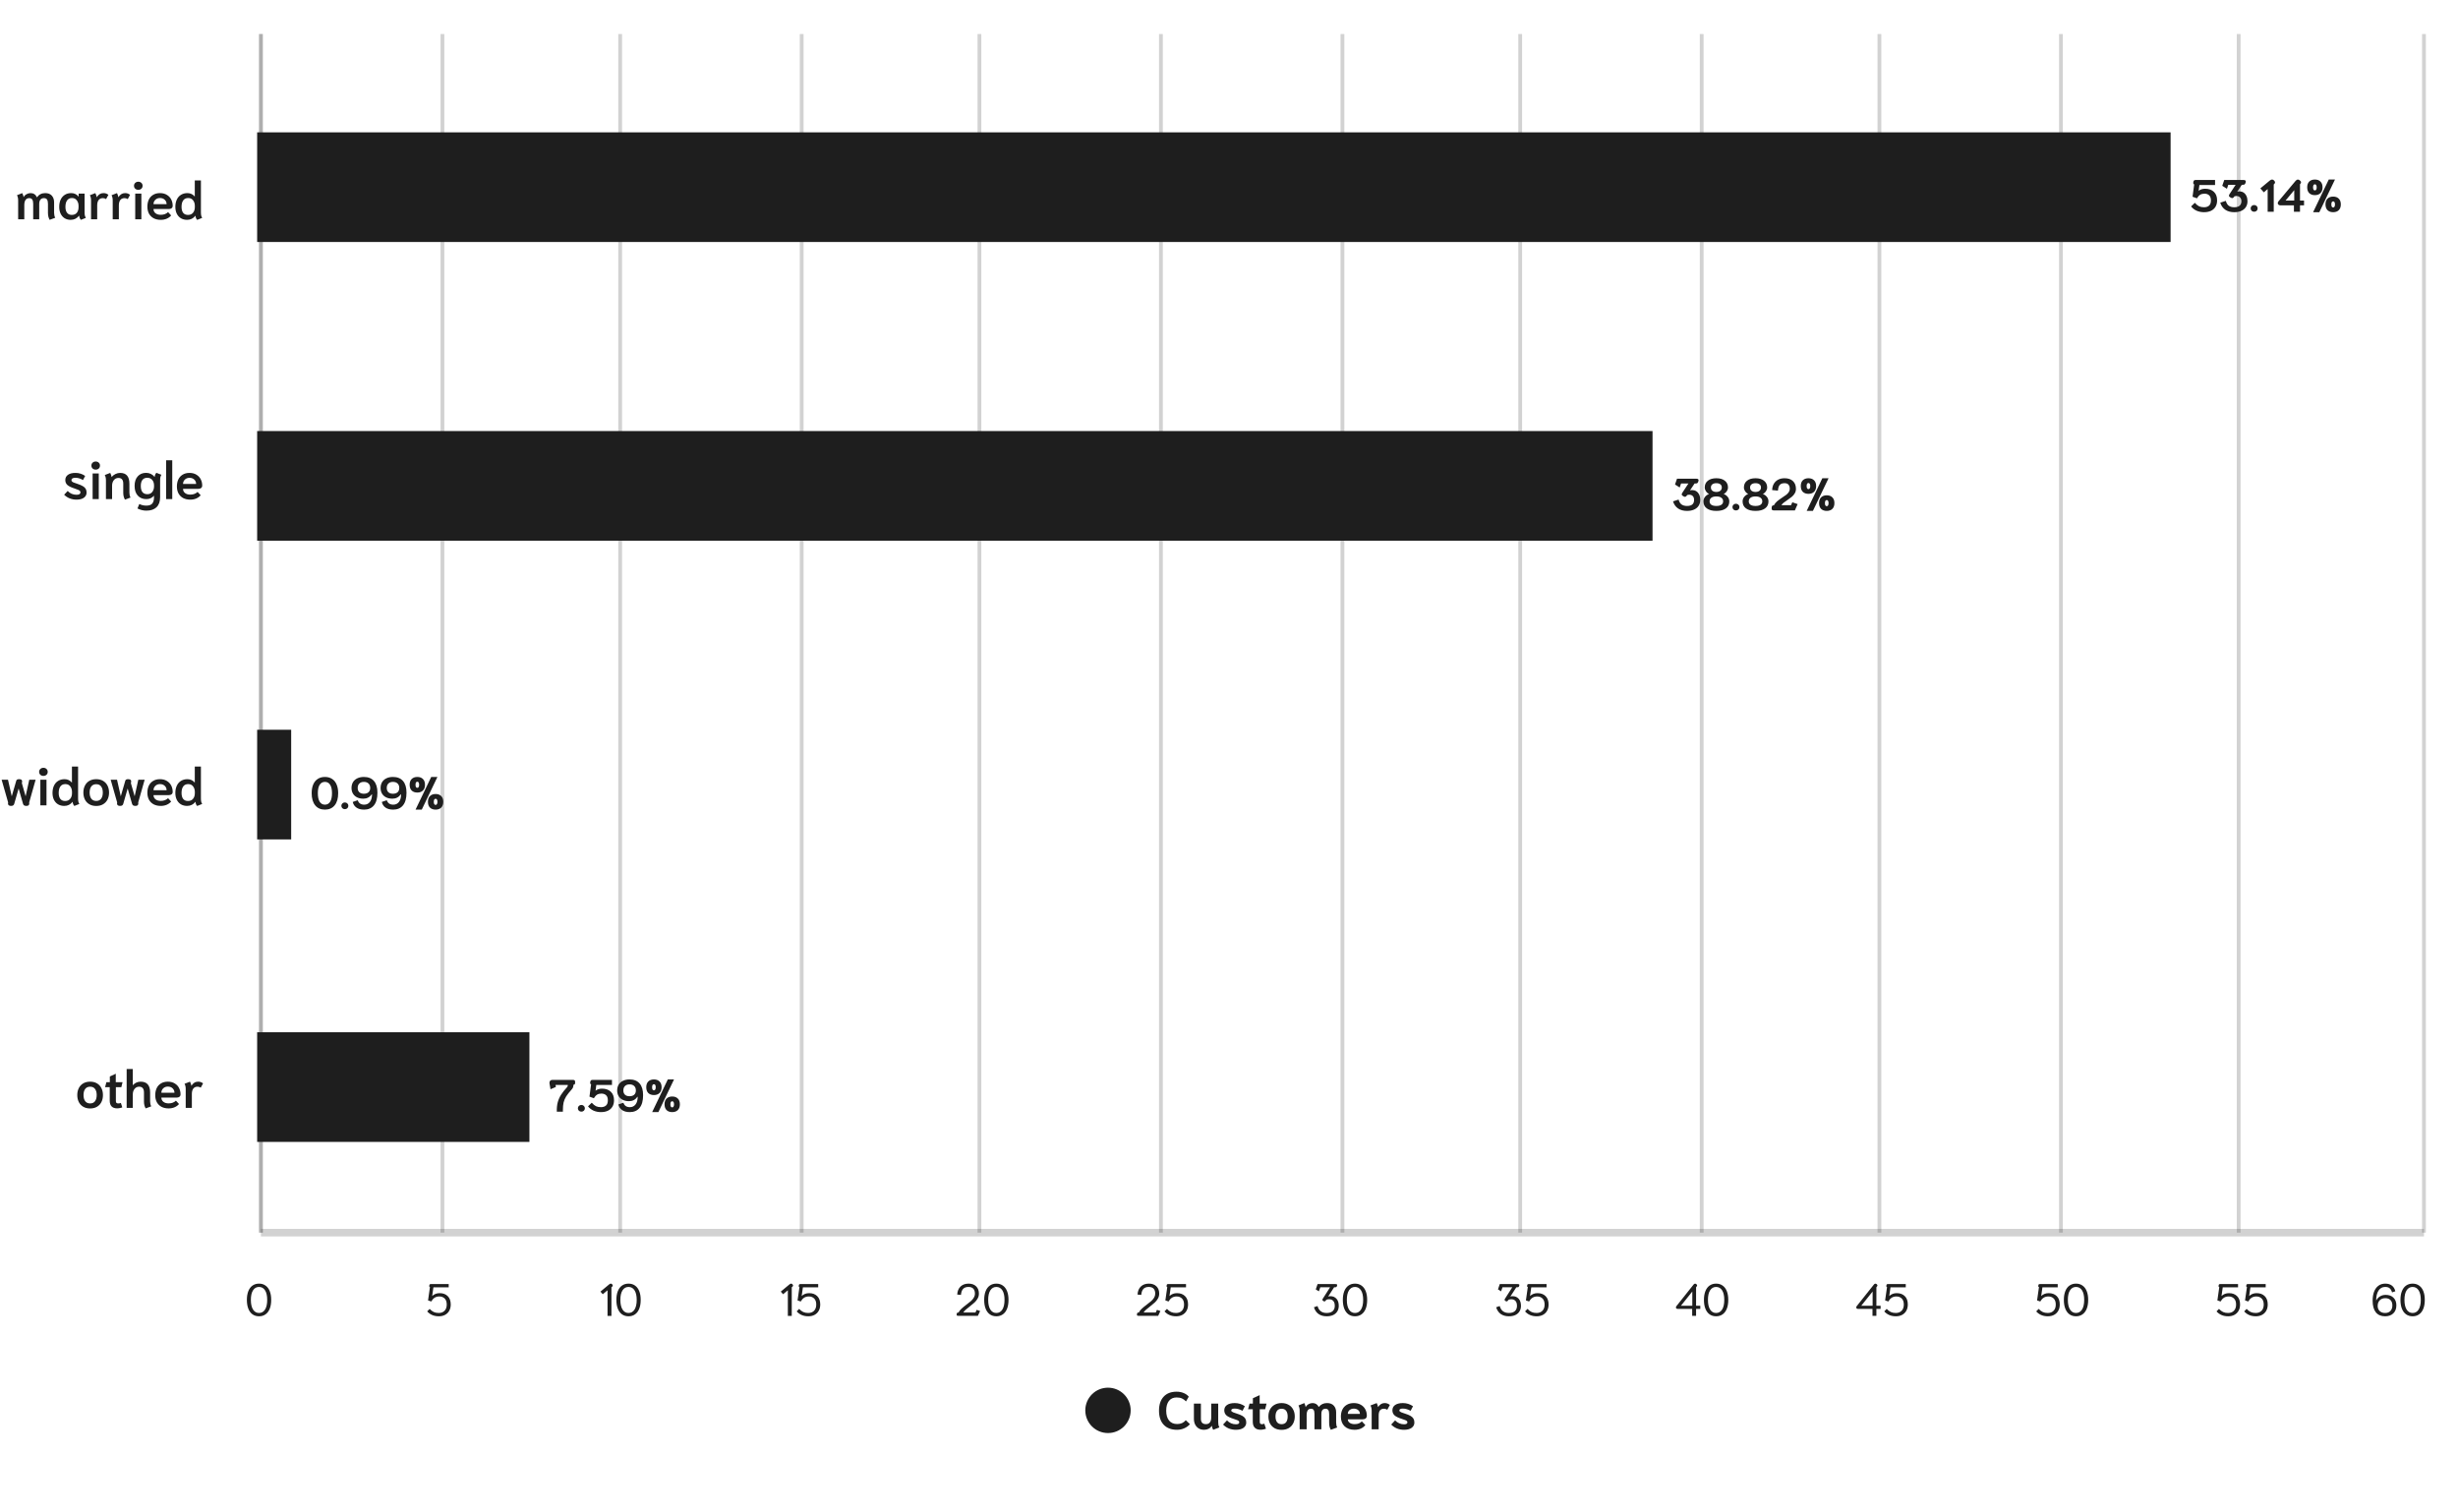 <svg width="650" height="400" viewBox="0 0 650 400" fill="none" xmlns="http://www.w3.org/2000/svg">
<g clip-path="url(#clip0_451_1825)">
<path d="M69 9V326" stroke="#1E1E1E" stroke-opacity="0.2"/>
<path d="M117 9V326" stroke="#1E1E1E" stroke-opacity="0.2"/>
<path d="M164 9V326" stroke="#1E1E1E" stroke-opacity="0.2"/>
<path d="M212 9V326" stroke="#1E1E1E" stroke-opacity="0.2"/>
<path d="M259 9V326" stroke="#1E1E1E" stroke-opacity="0.2"/>
<path d="M307 9V326" stroke="#1E1E1E" stroke-opacity="0.2"/>
<path d="M355 9V326" stroke="#1E1E1E" stroke-opacity="0.2"/>
<path d="M402 9V326" stroke="#1E1E1E" stroke-opacity="0.2"/>
<path d="M450 9V326" stroke="#1E1E1E" stroke-opacity="0.2"/>
<path d="M497 9V326" stroke="#1E1E1E" stroke-opacity="0.2"/>
<path d="M545 9V326" stroke="#1E1E1E" stroke-opacity="0.2"/>
<path d="M592 9V326" stroke="#1E1E1E" stroke-opacity="0.2"/>
<path d="M641 9V326" stroke="#1E1E1E" stroke-opacity="0.2"/>
<path d="M69 9V326" stroke="#1E1E1E" stroke-opacity="0.2"/>
<path d="M640.5 325.5H69.5V326V326.5H640.5V326V325.5Z" stroke="#1E1E1E" stroke-opacity="0.2"/>
<path d="M574 35V64L68 64V35L574 35Z" fill="#1E1E1E"/>
<path d="M437 114V143L68 143V114L437 114Z" fill="#1E1E1E"/>
<path d="M77 193V222H68V193H77Z" fill="#1E1E1E"/>
<path d="M140 273V302H68V273H140Z" fill="#1E1E1E"/>
<path d="M582.852 56.12C582.14 56.12 581.488 55.992 580.896 55.736C580.304 55.472 579.812 55.092 579.42 54.596L580.404 53.636C580.796 54.076 581.172 54.384 581.532 54.56C581.892 54.728 582.328 54.812 582.84 54.812C583.4 54.812 583.844 54.668 584.172 54.38C584.5 54.092 584.664 53.632 584.664 53C584.664 52.392 584.508 51.944 584.196 51.656C583.884 51.368 583.468 51.224 582.948 51.224C582.5 51.224 582.12 51.32 581.808 51.512C581.504 51.704 581.224 52.016 580.968 52.448L579.804 52.028L580.236 48.764C580.148 48.74 580.084 48.7 580.044 48.644C580.004 48.588 579.984 48.508 579.984 48.404C579.984 48.308 579.992 48.228 580.008 48.164C580.048 47.94 580.112 47.792 580.2 47.72C580.288 47.64 580.432 47.6 580.632 47.6H585.756V48.932H581.616L581.412 50.456C581.884 50.096 582.452 49.916 583.116 49.916C584.092 49.916 584.864 50.184 585.432 50.72C586.008 51.248 586.296 52.008 586.296 53C586.296 53.672 586.148 54.244 585.852 54.716C585.564 55.18 585.16 55.532 584.64 55.772C584.12 56.004 583.524 56.12 582.852 56.12ZM590.827 56.12C589.891 56.12 589.107 55.908 588.475 55.484C587.843 55.06 587.395 54.432 587.131 53.6L588.607 53.12C588.759 53.712 589.019 54.144 589.387 54.416C589.763 54.68 590.243 54.812 590.827 54.812C592.075 54.812 592.699 54.284 592.699 53.228C592.699 52.772 592.583 52.428 592.351 52.196C592.119 51.956 591.799 51.836 591.391 51.836C591.223 51.836 591.059 51.86 590.899 51.908L590.731 52.124C590.587 52.308 590.443 52.4 590.299 52.4C590.155 52.4 589.947 52.308 589.675 52.124C589.507 52.004 589.423 51.884 589.423 51.764C589.423 51.652 589.483 51.5 589.603 51.308L591.199 48.872H589.255L588.895 49.928L587.659 49.136L588.187 47.6H593.215C593.439 47.6 593.607 47.632 593.719 47.696C593.831 47.752 593.887 47.856 593.887 48.008C593.887 48.096 593.863 48.212 593.815 48.356C593.743 48.564 593.655 48.704 593.551 48.776C593.447 48.84 593.287 48.872 593.071 48.872H592.831L591.619 50.696C591.787 50.64 591.987 50.612 592.219 50.612C592.603 50.612 592.955 50.712 593.275 50.912C593.595 51.112 593.851 51.412 594.043 51.812C594.235 52.204 594.331 52.676 594.331 53.228C594.331 53.804 594.191 54.312 593.911 54.752C593.639 55.184 593.239 55.52 592.711 55.76C592.183 56 591.555 56.12 590.827 56.12ZM596.094 56C595.83 56 595.61 55.916 595.434 55.748C595.258 55.572 595.17 55.36 595.17 55.112C595.17 54.864 595.258 54.656 595.434 54.488C595.61 54.312 595.83 54.224 596.094 54.224C596.358 54.224 596.578 54.312 596.754 54.488C596.93 54.656 597.018 54.864 597.018 55.112C597.018 55.36 596.93 55.572 596.754 55.748C596.578 55.916 596.358 56 596.094 56ZM599.666 50L598.646 50.864L597.734 49.82L600.218 47.756C600.442 47.572 600.65 47.48 600.842 47.48C601.026 47.48 601.202 47.568 601.37 47.744C601.538 47.92 601.622 48.088 601.622 48.248C601.622 48.4 601.534 48.552 601.358 48.704L601.274 48.776V56H599.666V50ZM606.611 54.308H603.047C602.831 54.308 602.659 54.252 602.531 54.14C602.403 54.028 602.339 53.888 602.339 53.72C602.339 53.552 602.403 53.392 602.531 53.24L607.067 47.816C607.259 47.6 607.459 47.492 607.667 47.492C607.835 47.492 607.991 47.552 608.135 47.672C608.375 47.864 608.495 48.044 608.495 48.212C608.495 48.308 608.451 48.42 608.363 48.548L608.219 48.74V53.036H609.287V54.308H608.219V56H606.611V54.308ZM606.695 53.036V50.288L604.403 53.036H606.695ZM612.151 51.608C611.527 51.608 611.031 51.432 610.663 51.08C610.303 50.72 610.123 50.208 610.123 49.544C610.123 48.88 610.303 48.372 610.663 48.02C611.031 47.66 611.527 47.48 612.151 47.48C612.775 47.48 613.267 47.66 613.627 48.02C613.995 48.372 614.179 48.88 614.179 49.544C614.179 50.208 613.995 50.72 613.627 51.08C613.267 51.432 612.775 51.608 612.151 51.608ZM615.823 47.48H617.467L613.327 56.12H611.683L615.823 47.48ZM612.151 50.36C612.303 50.36 612.419 50.292 612.499 50.156C612.587 50.02 612.631 49.816 612.631 49.544C612.631 49.28 612.587 49.08 612.499 48.944C612.419 48.808 612.303 48.74 612.151 48.74C611.999 48.74 611.879 48.808 611.791 48.944C611.711 49.08 611.671 49.28 611.671 49.544C611.671 49.816 611.711 50.02 611.791 50.156C611.879 50.292 611.999 50.36 612.151 50.36ZM616.987 56.12C616.363 56.12 615.867 55.944 615.499 55.592C615.139 55.232 614.959 54.72 614.959 54.056C614.959 53.392 615.139 52.884 615.499 52.532C615.867 52.172 616.363 51.992 616.987 51.992C617.611 51.992 618.103 52.172 618.463 52.532C618.831 52.884 619.015 53.392 619.015 54.056C619.015 54.72 618.831 55.232 618.463 55.592C618.103 55.944 617.611 56.12 616.987 56.12ZM616.987 54.872C617.139 54.872 617.255 54.804 617.335 54.668C617.423 54.532 617.467 54.328 617.467 54.056C617.467 53.792 617.423 53.592 617.335 53.456C617.255 53.32 617.139 53.252 616.987 53.252C616.835 53.252 616.715 53.32 616.627 53.456C616.547 53.592 616.507 53.792 616.507 54.056C616.507 54.328 616.547 54.532 616.627 54.668C616.715 54.804 616.835 54.872 616.987 54.872Z" fill="#1E1E1E"/>
<path d="M446.116 135.12C445.18 135.12 444.396 134.908 443.764 134.484C443.132 134.06 442.684 133.432 442.42 132.6L443.896 132.12C444.048 132.712 444.308 133.144 444.676 133.416C445.052 133.68 445.532 133.812 446.116 133.812C447.364 133.812 447.988 133.284 447.988 132.228C447.988 131.772 447.872 131.428 447.64 131.196C447.408 130.956 447.088 130.836 446.68 130.836C446.512 130.836 446.348 130.86 446.188 130.908L446.02 131.124C445.876 131.308 445.732 131.4 445.588 131.4C445.444 131.4 445.236 131.308 444.964 131.124C444.796 131.004 444.712 130.884 444.712 130.764C444.712 130.652 444.772 130.5 444.892 130.308L446.488 127.872H444.544L444.184 128.928L442.948 128.136L443.476 126.6H448.504C448.728 126.6 448.896 126.632 449.008 126.696C449.12 126.752 449.176 126.856 449.176 127.008C449.176 127.096 449.152 127.212 449.104 127.356C449.032 127.564 448.944 127.704 448.84 127.776C448.736 127.84 448.576 127.872 448.36 127.872H448.12L446.908 129.696C447.076 129.64 447.276 129.612 447.508 129.612C447.892 129.612 448.244 129.712 448.564 129.912C448.884 130.112 449.14 130.412 449.332 130.812C449.524 131.204 449.62 131.676 449.62 132.228C449.62 132.804 449.48 133.312 449.2 133.752C448.928 134.184 448.528 134.52 448 134.76C447.472 135 446.844 135.12 446.116 135.12ZM453.879 135.12C452.799 135.12 451.959 134.9 451.359 134.46C450.759 134.02 450.459 133.404 450.459 132.612C450.459 132.164 450.595 131.768 450.867 131.424C451.139 131.08 451.495 130.82 451.935 130.644C451.599 130.484 451.327 130.244 451.119 129.924C450.911 129.604 450.807 129.268 450.807 128.916C450.807 128.164 451.079 127.572 451.623 127.14C452.175 126.7 452.927 126.48 453.879 126.48C454.831 126.48 455.579 126.7 456.123 127.14C456.675 127.572 456.951 128.164 456.951 128.916C456.951 129.268 456.847 129.604 456.639 129.924C456.431 130.244 456.159 130.484 455.823 130.644C456.263 130.82 456.619 131.08 456.891 131.424C457.163 131.768 457.299 132.164 457.299 132.612C457.299 133.404 456.999 134.02 456.399 134.46C455.799 134.9 454.959 135.12 453.879 135.12ZM453.879 130.104C454.319 130.104 454.667 130 454.923 129.792C455.187 129.584 455.319 129.296 455.319 128.928C455.319 128.56 455.191 128.28 454.935 128.088C454.679 127.888 454.327 127.788 453.879 127.788C453.431 127.788 453.079 127.888 452.823 128.088C452.567 128.28 452.439 128.56 452.439 128.928C452.439 129.296 452.567 129.584 452.823 129.792C453.087 130 453.439 130.104 453.879 130.104ZM453.879 133.812C454.455 133.812 454.895 133.708 455.199 133.5C455.511 133.284 455.667 132.984 455.667 132.6C455.667 132.184 455.511 131.864 455.199 131.64C454.895 131.408 454.455 131.292 453.879 131.292C453.303 131.292 452.859 131.408 452.547 131.64C452.243 131.864 452.091 132.184 452.091 132.6C452.091 132.984 452.243 133.284 452.547 133.5C452.859 133.708 453.303 133.812 453.879 133.812ZM459.059 135C458.795 135 458.575 134.916 458.399 134.748C458.223 134.572 458.135 134.36 458.135 134.112C458.135 133.864 458.223 133.656 458.399 133.488C458.575 133.312 458.795 133.224 459.059 133.224C459.323 133.224 459.543 133.312 459.719 133.488C459.895 133.656 459.983 133.864 459.983 134.112C459.983 134.36 459.895 134.572 459.719 134.748C459.543 134.916 459.323 135 459.059 135ZM464.238 135.12C463.158 135.12 462.318 134.9 461.718 134.46C461.118 134.02 460.818 133.404 460.818 132.612C460.818 132.164 460.954 131.768 461.226 131.424C461.498 131.08 461.854 130.82 462.294 130.644C461.958 130.484 461.686 130.244 461.478 129.924C461.27 129.604 461.166 129.268 461.166 128.916C461.166 128.164 461.438 127.572 461.982 127.14C462.534 126.7 463.286 126.48 464.238 126.48C465.19 126.48 465.938 126.7 466.482 127.14C467.034 127.572 467.31 128.164 467.31 128.916C467.31 129.268 467.206 129.604 466.998 129.924C466.79 130.244 466.518 130.484 466.182 130.644C466.622 130.82 466.978 131.08 467.25 131.424C467.522 131.768 467.658 132.164 467.658 132.612C467.658 133.404 467.358 134.02 466.758 134.46C466.158 134.9 465.318 135.12 464.238 135.12ZM464.238 130.104C464.678 130.104 465.026 130 465.282 129.792C465.546 129.584 465.678 129.296 465.678 128.928C465.678 128.56 465.55 128.28 465.294 128.088C465.038 127.888 464.686 127.788 464.238 127.788C463.79 127.788 463.438 127.888 463.182 128.088C462.926 128.28 462.798 128.56 462.798 128.928C462.798 129.296 462.926 129.584 463.182 129.792C463.446 130 463.798 130.104 464.238 130.104ZM464.238 133.812C464.814 133.812 465.254 133.708 465.558 133.5C465.87 133.284 466.026 132.984 466.026 132.6C466.026 132.184 465.87 131.864 465.558 131.64C465.254 131.408 464.814 131.292 464.238 131.292C463.662 131.292 463.218 131.408 462.906 131.64C462.602 131.864 462.45 132.184 462.45 132.6C462.45 132.984 462.602 133.284 462.906 133.5C463.218 133.708 463.662 133.812 464.238 133.812ZM469.238 135C468.958 135 468.762 134.964 468.65 134.892C468.546 134.82 468.494 134.676 468.494 134.46C468.494 134.124 468.538 133.904 468.626 133.8C468.722 133.696 468.878 133.64 469.094 133.632C469.31 133.232 469.59 132.884 469.934 132.588C470.286 132.292 470.758 131.948 471.35 131.556C471.79 131.276 472.138 131.036 472.394 130.836C472.65 130.628 472.862 130.396 473.03 130.14C473.206 129.884 473.294 129.6 473.294 129.288C473.294 128.8 473.178 128.428 472.946 128.172C472.722 127.916 472.378 127.788 471.914 127.788C471.354 127.788 470.934 127.936 470.654 128.232C470.382 128.528 470.218 129.036 470.162 129.756L468.638 129.612C468.654 128.98 468.798 128.428 469.07 127.956C469.35 127.484 469.73 127.12 470.21 126.864C470.698 126.608 471.266 126.48 471.914 126.48C472.874 126.48 473.614 126.732 474.134 127.236C474.662 127.74 474.926 128.424 474.926 129.288C474.926 129.736 474.818 130.136 474.602 130.488C474.394 130.84 474.138 131.14 473.834 131.388C473.538 131.636 473.146 131.924 472.658 132.252C472.234 132.54 471.898 132.78 471.65 132.972C471.41 133.164 471.218 133.376 471.074 133.608H473.63L473.966 132.84L475.37 133.32L474.638 135H469.238ZM478.233 130.608C477.609 130.608 477.113 130.432 476.745 130.08C476.385 129.72 476.205 129.208 476.205 128.544C476.205 127.88 476.385 127.372 476.745 127.02C477.113 126.66 477.609 126.48 478.233 126.48C478.857 126.48 479.349 126.66 479.709 127.02C480.077 127.372 480.261 127.88 480.261 128.544C480.261 129.208 480.077 129.72 479.709 130.08C479.349 130.432 478.857 130.608 478.233 130.608ZM481.905 126.48H483.549L479.409 135.12H477.765L481.905 126.48ZM478.233 129.36C478.385 129.36 478.501 129.292 478.581 129.156C478.669 129.02 478.713 128.816 478.713 128.544C478.713 128.28 478.669 128.08 478.581 127.944C478.501 127.808 478.385 127.74 478.233 127.74C478.081 127.74 477.961 127.808 477.873 127.944C477.793 128.08 477.753 128.28 477.753 128.544C477.753 128.816 477.793 129.02 477.873 129.156C477.961 129.292 478.081 129.36 478.233 129.36ZM483.069 135.12C482.445 135.12 481.949 134.944 481.581 134.592C481.221 134.232 481.041 133.72 481.041 133.056C481.041 132.392 481.221 131.884 481.581 131.532C481.949 131.172 482.445 130.992 483.069 130.992C483.693 130.992 484.185 131.172 484.545 131.532C484.913 131.884 485.097 132.392 485.097 133.056C485.097 133.72 484.913 134.232 484.545 134.592C484.185 134.944 483.693 135.12 483.069 135.12ZM483.069 133.872C483.221 133.872 483.337 133.804 483.417 133.668C483.505 133.532 483.549 133.328 483.549 133.056C483.549 132.792 483.505 132.592 483.417 132.456C483.337 132.32 483.221 132.252 483.069 132.252C482.917 132.252 482.797 132.32 482.709 132.456C482.629 132.592 482.589 132.792 482.589 133.056C482.589 133.328 482.629 133.532 482.709 133.668C482.797 133.804 482.917 133.872 483.069 133.872Z" fill="#1E1E1E"/>
<path d="M85.924 214.12C84.82 214.12 83.96 213.74 83.344 212.98C82.728 212.212 82.42 211.144 82.42 209.776C82.42 208.88 82.556 208.112 82.828 207.472C83.108 206.824 83.512 206.332 84.04 205.996C84.568 205.652 85.196 205.48 85.924 205.48C86.652 205.48 87.28 205.652 87.808 205.996C88.336 206.332 88.736 206.824 89.008 207.472C89.288 208.112 89.428 208.88 89.428 209.776C89.428 211.144 89.12 212.212 88.504 212.98C87.888 213.74 87.028 214.12 85.924 214.12ZM85.924 212.812C86.516 212.812 86.976 212.556 87.304 212.044C87.632 211.524 87.796 210.768 87.796 209.776C87.796 208.8 87.632 208.06 87.304 207.556C86.984 207.044 86.524 206.788 85.924 206.788C85.324 206.788 84.86 207.044 84.532 207.556C84.212 208.06 84.052 208.8 84.052 209.776C84.052 210.768 84.216 211.524 84.544 212.044C84.872 212.556 85.332 212.812 85.924 212.812ZM91.196 214C90.932 214 90.712 213.916 90.536 213.748C90.36 213.572 90.272 213.36 90.272 213.112C90.272 212.864 90.36 212.656 90.536 212.488C90.712 212.312 90.932 212.224 91.196 212.224C91.46 212.224 91.68 212.312 91.856 212.488C92.032 212.656 92.12 212.864 92.12 213.112C92.12 213.36 92.032 213.572 91.856 213.748C91.68 213.916 91.46 214 91.196 214ZM96.291 214.12C95.443 214.12 94.763 213.94 94.251 213.58C93.739 213.212 93.415 212.716 93.279 212.092L94.599 211.636C94.855 212.42 95.427 212.812 96.315 212.812C96.939 212.812 97.439 212.572 97.815 212.092C98.191 211.604 98.379 210.928 98.379 210.064H98.319C97.767 210.84 97.023 211.228 96.087 211.228C95.455 211.228 94.903 211.112 94.431 210.88C93.959 210.648 93.595 210.32 93.339 209.896C93.083 209.464 92.955 208.964 92.955 208.396C92.955 207.82 93.083 207.312 93.339 206.872C93.603 206.432 93.979 206.092 94.467 205.852C94.963 205.604 95.547 205.48 96.219 205.48C97.379 205.48 98.267 205.836 98.883 206.548C99.499 207.252 99.807 208.284 99.807 209.644C99.807 211.124 99.499 212.24 98.883 212.992C98.267 213.744 97.403 214.12 96.291 214.12ZM96.219 209.92C96.747 209.92 97.159 209.788 97.455 209.524C97.751 209.252 97.899 208.876 97.899 208.396C97.899 207.892 97.751 207.5 97.455 207.22C97.159 206.932 96.747 206.788 96.219 206.788C95.707 206.788 95.307 206.932 95.019 207.22C94.731 207.5 94.587 207.892 94.587 208.396C94.587 208.876 94.731 209.252 95.019 209.524C95.307 209.788 95.707 209.92 96.219 209.92ZM103.979 214.12C103.131 214.12 102.451 213.94 101.939 213.58C101.427 213.212 101.103 212.716 100.967 212.092L102.287 211.636C102.543 212.42 103.115 212.812 104.003 212.812C104.627 212.812 105.127 212.572 105.503 212.092C105.879 211.604 106.067 210.928 106.067 210.064H106.007C105.455 210.84 104.711 211.228 103.775 211.228C103.143 211.228 102.591 211.112 102.119 210.88C101.647 210.648 101.283 210.32 101.027 209.896C100.771 209.464 100.643 208.964 100.643 208.396C100.643 207.82 100.771 207.312 101.027 206.872C101.291 206.432 101.667 206.092 102.155 205.852C102.651 205.604 103.235 205.48 103.907 205.48C105.067 205.48 105.955 205.836 106.571 206.548C107.187 207.252 107.495 208.284 107.495 209.644C107.495 211.124 107.187 212.24 106.571 212.992C105.955 213.744 105.091 214.12 103.979 214.12ZM103.907 209.92C104.435 209.92 104.847 209.788 105.143 209.524C105.439 209.252 105.587 208.876 105.587 208.396C105.587 207.892 105.439 207.5 105.143 207.22C104.847 206.932 104.435 206.788 103.907 206.788C103.395 206.788 102.995 206.932 102.707 207.22C102.419 207.5 102.275 207.892 102.275 208.396C102.275 208.876 102.419 209.252 102.707 209.524C102.995 209.788 103.395 209.92 103.907 209.92ZM110.358 209.608C109.734 209.608 109.238 209.432 108.87 209.08C108.51 208.72 108.33 208.208 108.33 207.544C108.33 206.88 108.51 206.372 108.87 206.02C109.238 205.66 109.734 205.48 110.358 205.48C110.982 205.48 111.474 205.66 111.834 206.02C112.202 206.372 112.386 206.88 112.386 207.544C112.386 208.208 112.202 208.72 111.834 209.08C111.474 209.432 110.982 209.608 110.358 209.608ZM114.03 205.48H115.674L111.534 214.12H109.89L114.03 205.48ZM110.358 208.36C110.51 208.36 110.626 208.292 110.706 208.156C110.794 208.02 110.838 207.816 110.838 207.544C110.838 207.28 110.794 207.08 110.706 206.944C110.626 206.808 110.51 206.74 110.358 206.74C110.206 206.74 110.086 206.808 109.998 206.944C109.918 207.08 109.878 207.28 109.878 207.544C109.878 207.816 109.918 208.02 109.998 208.156C110.086 208.292 110.206 208.36 110.358 208.36ZM115.194 214.12C114.57 214.12 114.074 213.944 113.706 213.592C113.346 213.232 113.166 212.72 113.166 212.056C113.166 211.392 113.346 210.884 113.706 210.532C114.074 210.172 114.57 209.992 115.194 209.992C115.818 209.992 116.31 210.172 116.67 210.532C117.038 210.884 117.222 211.392 117.222 212.056C117.222 212.72 117.038 213.232 116.67 213.592C116.31 213.944 115.818 214.12 115.194 214.12ZM115.194 212.872C115.346 212.872 115.462 212.804 115.542 212.668C115.63 212.532 115.674 212.328 115.674 212.056C115.674 211.792 115.63 211.592 115.542 211.456C115.462 211.32 115.346 211.252 115.194 211.252C115.042 211.252 114.922 211.32 114.834 211.456C114.754 211.592 114.714 211.792 114.714 212.056C114.714 212.328 114.754 212.532 114.834 212.668C114.922 212.804 115.042 212.872 115.194 212.872Z" fill="#1E1E1E"/>
<path d="M147.244 294C147.22 293.072 147.3 292.252 147.484 291.54C147.676 290.828 147.968 290.164 148.36 289.548C148.76 288.924 149.3 288.24 149.98 287.496C150.1 287.36 150.16 287.172 150.16 286.932H146.908L147.004 287.472L145.576 288.072L145.312 286.536C145.304 286.496 145.3 286.44 145.3 286.368C145.3 286.144 145.368 285.96 145.504 285.816C145.64 285.672 145.828 285.6 146.068 285.6H151.468C151.724 285.6 151.892 285.644 151.972 285.732C152.052 285.82 152.092 286.008 152.092 286.296C152.092 286.512 152.052 286.664 151.972 286.752C151.9 286.84 151.792 286.884 151.648 286.884C151.632 287.156 151.596 287.376 151.54 287.544C151.492 287.712 151.38 287.896 151.204 288.096C150.548 288.824 150.056 289.444 149.728 289.956C149.408 290.468 149.18 291 149.044 291.552C148.916 292.104 148.852 292.796 148.852 293.628V294H147.244ZM153.739 294C153.475 294 153.255 293.916 153.079 293.748C152.903 293.572 152.815 293.36 152.815 293.112C152.815 292.864 152.903 292.656 153.079 292.488C153.255 292.312 153.475 292.224 153.739 292.224C154.003 292.224 154.223 292.312 154.399 292.488C154.575 292.656 154.663 292.864 154.663 293.112C154.663 293.36 154.575 293.572 154.399 293.748C154.223 293.916 154.003 294 153.739 294ZM158.93 294.12C158.218 294.12 157.566 293.992 156.974 293.736C156.382 293.472 155.89 293.092 155.498 292.596L156.482 291.636C156.874 292.076 157.25 292.384 157.61 292.56C157.97 292.728 158.406 292.812 158.918 292.812C159.478 292.812 159.922 292.668 160.25 292.38C160.578 292.092 160.742 291.632 160.742 291C160.742 290.392 160.586 289.944 160.274 289.656C159.962 289.368 159.546 289.224 159.026 289.224C158.578 289.224 158.198 289.32 157.886 289.512C157.582 289.704 157.302 290.016 157.046 290.448L155.882 290.028L156.314 286.764C156.226 286.74 156.162 286.7 156.122 286.644C156.082 286.588 156.062 286.508 156.062 286.404C156.062 286.308 156.07 286.228 156.086 286.164C156.126 285.94 156.19 285.792 156.278 285.72C156.366 285.64 156.51 285.6 156.71 285.6H161.834V286.932H157.694L157.49 288.456C157.962 288.096 158.53 287.916 159.194 287.916C160.17 287.916 160.942 288.184 161.51 288.72C162.086 289.248 162.374 290.008 162.374 291C162.374 291.672 162.226 292.244 161.93 292.716C161.642 293.18 161.238 293.532 160.718 293.772C160.198 294.004 159.602 294.12 158.93 294.12ZM166.545 294.12C165.697 294.12 165.017 293.94 164.505 293.58C163.993 293.212 163.669 292.716 163.533 292.092L164.853 291.636C165.109 292.42 165.681 292.812 166.569 292.812C167.193 292.812 167.693 292.572 168.069 292.092C168.445 291.604 168.633 290.928 168.633 290.064H168.573C168.021 290.84 167.277 291.228 166.341 291.228C165.709 291.228 165.157 291.112 164.685 290.88C164.213 290.648 163.849 290.32 163.593 289.896C163.337 289.464 163.209 288.964 163.209 288.396C163.209 287.82 163.337 287.312 163.593 286.872C163.857 286.432 164.233 286.092 164.721 285.852C165.217 285.604 165.801 285.48 166.473 285.48C167.633 285.48 168.521 285.836 169.137 286.548C169.753 287.252 170.061 288.284 170.061 289.644C170.061 291.124 169.753 292.24 169.137 292.992C168.521 293.744 167.657 294.12 166.545 294.12ZM166.473 289.92C167.001 289.92 167.413 289.788 167.709 289.524C168.005 289.252 168.153 288.876 168.153 288.396C168.153 287.892 168.005 287.5 167.709 287.22C167.413 286.932 167.001 286.788 166.473 286.788C165.961 286.788 165.561 286.932 165.273 287.22C164.985 287.5 164.841 287.892 164.841 288.396C164.841 288.876 164.985 289.252 165.273 289.524C165.561 289.788 165.961 289.92 166.473 289.92ZM172.925 289.608C172.301 289.608 171.805 289.432 171.437 289.08C171.077 288.72 170.897 288.208 170.897 287.544C170.897 286.88 171.077 286.372 171.437 286.02C171.805 285.66 172.301 285.48 172.925 285.48C173.549 285.48 174.041 285.66 174.401 286.02C174.769 286.372 174.953 286.88 174.953 287.544C174.953 288.208 174.769 288.72 174.401 289.08C174.041 289.432 173.549 289.608 172.925 289.608ZM176.597 285.48H178.241L174.101 294.12H172.457L176.597 285.48ZM172.925 288.36C173.077 288.36 173.193 288.292 173.273 288.156C173.361 288.02 173.405 287.816 173.405 287.544C173.405 287.28 173.361 287.08 173.273 286.944C173.193 286.808 173.077 286.74 172.925 286.74C172.773 286.74 172.653 286.808 172.565 286.944C172.485 287.08 172.445 287.28 172.445 287.544C172.445 287.816 172.485 288.02 172.565 288.156C172.653 288.292 172.773 288.36 172.925 288.36ZM177.761 294.12C177.137 294.12 176.641 293.944 176.273 293.592C175.913 293.232 175.733 292.72 175.733 292.056C175.733 291.392 175.913 290.884 176.273 290.532C176.641 290.172 177.137 289.992 177.761 289.992C178.385 289.992 178.877 290.172 179.237 290.532C179.605 290.884 179.789 291.392 179.789 292.056C179.789 292.72 179.605 293.232 179.237 293.592C178.877 293.944 178.385 294.12 177.761 294.12ZM177.761 292.872C177.913 292.872 178.029 292.804 178.109 292.668C178.197 292.532 178.241 292.328 178.241 292.056C178.241 291.792 178.197 291.592 178.109 291.456C178.029 291.32 177.913 291.252 177.761 291.252C177.609 291.252 177.489 291.32 177.401 291.456C177.321 291.592 177.281 291.792 177.281 292.056C177.281 292.328 177.321 292.532 177.401 292.668C177.489 292.804 177.609 292.872 177.761 292.872Z" fill="#1E1E1E"/>
<path d="M311.264 378.14C309.752 378.14 308.576 377.697 307.736 376.81C306.905 375.923 306.49 374.682 306.49 373.086C306.49 371.499 306.896 370.267 307.708 369.39C308.52 368.503 309.668 368.06 311.152 368.06C311.824 368.06 312.44 368.177 313 368.41C313.569 368.643 314.022 368.965 314.358 369.376L313.63 370.636C313.294 370.281 312.939 370.02 312.566 369.852C312.202 369.675 311.731 369.586 311.152 369.586C310.265 369.586 309.584 369.894 309.108 370.51C308.632 371.117 308.394 371.975 308.394 373.086C308.394 374.197 308.646 375.065 309.15 375.69C309.654 376.306 310.368 376.614 311.292 376.614C311.777 376.614 312.202 376.535 312.566 376.376C312.93 376.217 313.266 375.961 313.574 375.606L314.666 376.642C314.293 377.099 313.798 377.463 313.182 377.734C312.575 378.005 311.936 378.14 311.264 378.14ZM318.394 378.14C317.871 378.14 317.409 378.023 317.008 377.79C316.607 377.547 316.289 377.207 316.056 376.768C315.832 376.32 315.72 375.807 315.72 375.228V371.21H317.568V375.228C317.568 376.171 318.011 376.642 318.898 376.642C319.365 376.642 319.715 376.488 319.948 376.18C320.181 375.863 320.298 375.447 320.298 374.934V371.21H322.146V376.096C322.146 376.376 322.165 376.619 322.202 376.824C322.249 377.029 322.333 377.258 322.454 377.51L320.816 378.14C320.732 377.991 320.653 377.813 320.578 377.608C320.513 377.403 320.475 377.225 320.466 377.076C319.999 377.785 319.309 378.14 318.394 378.14ZM326.831 378.14C326.169 378.14 325.543 378.023 324.955 377.79C324.377 377.547 323.868 377.202 323.429 376.754L324.465 375.648C324.783 375.984 325.142 376.241 325.543 376.418C325.945 376.595 326.374 376.684 326.831 376.684C327.121 376.684 327.34 376.642 327.489 376.558C327.639 376.465 327.713 376.339 327.713 376.18C327.713 376.059 327.681 375.956 327.615 375.872C327.559 375.788 327.429 375.699 327.223 375.606C327.018 375.513 326.705 375.401 326.285 375.27C325.361 374.981 324.708 374.668 324.325 374.332C323.943 373.987 323.751 373.539 323.751 372.988C323.751 372.381 323.994 371.91 324.479 371.574C324.965 371.238 325.646 371.07 326.523 371.07C327.513 371.07 328.404 371.35 329.197 371.91L328.567 373.114C328.175 372.899 327.821 372.75 327.503 372.666C327.186 372.573 326.855 372.526 326.509 372.526C326.201 372.526 325.973 372.568 325.823 372.652C325.674 372.727 325.599 372.839 325.599 372.988C325.599 373.109 325.637 373.212 325.711 373.296C325.795 373.371 325.935 373.45 326.131 373.534C326.327 373.618 326.626 373.721 327.027 373.842C327.662 374.038 328.157 374.239 328.511 374.444C328.875 374.649 329.141 374.892 329.309 375.172C329.477 375.452 329.561 375.802 329.561 376.222C329.561 376.801 329.319 377.267 328.833 377.622C328.348 377.967 327.681 378.14 326.831 378.14ZM333.333 378.126C332.671 378.126 332.162 377.944 331.807 377.58C331.462 377.216 331.289 376.693 331.289 376.012V372.694H330.043L330.435 371.21H331.317V369.796L333.109 368.97V371.21H334.929L334.565 372.694H333.137V376.054C333.137 376.269 333.184 376.423 333.277 376.516C333.371 376.609 333.515 376.656 333.711 376.656C333.945 376.656 334.155 376.609 334.341 376.516L334.775 377.846C334.617 377.921 334.397 377.986 334.117 378.042C333.847 378.098 333.585 378.126 333.333 378.126ZM338.906 378.154C338.206 378.154 337.59 378.009 337.058 377.72C336.535 377.421 336.129 377.006 335.84 376.474C335.56 375.933 335.42 375.312 335.42 374.612C335.42 373.912 335.56 373.296 335.84 372.764C336.129 372.223 336.535 371.807 337.058 371.518C337.59 371.219 338.206 371.07 338.906 371.07C339.606 371.07 340.217 371.219 340.74 371.518C341.272 371.807 341.678 372.223 341.958 372.764C342.247 373.296 342.392 373.912 342.392 374.612C342.392 375.312 342.247 375.933 341.958 376.474C341.678 377.006 341.272 377.421 340.74 377.72C340.217 378.009 339.606 378.154 338.906 378.154ZM338.906 376.656C339.438 376.656 339.839 376.479 340.11 376.124C340.38 375.76 340.516 375.256 340.516 374.612C340.516 373.968 340.38 373.469 340.11 373.114C339.839 372.75 339.438 372.568 338.906 372.568C338.374 372.568 337.972 372.75 337.702 373.114C337.431 373.469 337.296 373.968 337.296 374.612C337.296 375.256 337.431 375.76 337.702 376.124C337.972 376.479 338.374 376.656 338.906 376.656ZM351.931 378.14C351.772 377.86 351.655 377.571 351.581 377.272C351.515 376.964 351.483 376.619 351.483 376.236V373.954C351.483 373.478 351.403 373.128 351.245 372.904C351.086 372.68 350.848 372.568 350.531 372.568C349.793 372.568 349.425 373.03 349.425 373.954V378H347.605V373.94C347.605 373.445 347.53 373.095 347.381 372.89C347.241 372.675 347.012 372.568 346.695 372.568C346.293 372.568 345.999 372.713 345.813 373.002C345.626 373.282 345.533 373.707 345.533 374.276V378H343.685V373.114C343.685 372.834 343.661 372.591 343.615 372.386C343.577 372.181 343.498 371.952 343.377 371.7L344.917 371.07C345.001 371.219 345.075 371.397 345.141 371.602C345.215 371.807 345.257 371.985 345.267 372.134C345.463 371.789 345.724 371.527 346.051 371.35C346.377 371.163 346.727 371.07 347.101 371.07C347.838 371.07 348.384 371.415 348.739 372.106C349.037 371.742 349.359 371.481 349.705 371.322C350.05 371.154 350.461 371.07 350.937 371.07C351.702 371.07 352.29 371.294 352.701 371.742C353.121 372.19 353.331 372.778 353.331 373.506V376.194C353.331 376.707 353.424 377.151 353.611 377.524L351.931 378.14ZM358.214 378.14C357.094 378.14 356.207 377.827 355.554 377.202C354.91 376.577 354.588 375.727 354.588 374.654C354.588 373.954 354.718 373.333 354.98 372.792C355.241 372.251 355.628 371.831 356.142 371.532C356.655 371.224 357.276 371.07 358.004 371.07C358.713 371.07 359.329 371.219 359.852 371.518C360.374 371.807 360.771 372.209 361.042 372.722C361.312 373.226 361.448 373.791 361.448 374.416C361.448 374.724 361.345 374.962 361.14 375.13C360.944 375.289 360.668 375.368 360.314 375.368H356.422C356.422 375.751 356.585 376.059 356.912 376.292C357.248 376.525 357.682 376.642 358.214 376.642C358.652 376.642 359.021 376.581 359.32 376.46C359.628 376.329 359.898 376.147 360.132 375.914L361.056 376.894C360.748 377.286 360.351 377.594 359.866 377.818C359.38 378.033 358.83 378.14 358.214 378.14ZM359.614 373.926C359.614 373.515 359.46 373.184 359.152 372.932C358.853 372.671 358.47 372.54 358.004 372.54C357.556 372.54 357.178 372.671 356.87 372.932C356.571 373.184 356.422 373.515 356.422 373.926H359.614ZM362.73 373.114C362.73 372.834 362.706 372.591 362.66 372.386C362.622 372.181 362.543 371.952 362.422 371.7L364.06 371.07C364.144 371.219 364.218 371.397 364.284 371.602C364.358 371.807 364.4 371.985 364.41 372.134C364.662 371.779 364.923 371.513 365.194 371.336C365.474 371.159 365.791 371.07 366.146 371.07C366.426 371.07 366.668 371.107 366.874 371.182C367.088 371.257 367.312 371.383 367.546 371.56L366.86 372.834C366.701 372.741 366.556 372.675 366.426 372.638C366.295 372.591 366.15 372.568 365.992 372.568C365.506 372.568 365.147 372.717 364.914 373.016C364.69 373.315 364.578 373.767 364.578 374.374V378H362.73V373.114ZM371.292 378.14C370.63 378.14 370.004 378.023 369.416 377.79C368.838 377.547 368.329 377.202 367.89 376.754L368.926 375.648C369.244 375.984 369.603 376.241 370.004 376.418C370.406 376.595 370.835 376.684 371.292 376.684C371.582 376.684 371.801 376.642 371.95 376.558C372.1 376.465 372.174 376.339 372.174 376.18C372.174 376.059 372.142 375.956 372.076 375.872C372.02 375.788 371.89 375.699 371.684 375.606C371.479 375.513 371.166 375.401 370.746 375.27C369.822 374.981 369.169 374.668 368.786 374.332C368.404 373.987 368.212 373.539 368.212 372.988C368.212 372.381 368.455 371.91 368.94 371.574C369.426 371.238 370.107 371.07 370.984 371.07C371.974 371.07 372.865 371.35 373.658 371.91L373.028 373.114C372.636 372.899 372.282 372.75 371.964 372.666C371.647 372.573 371.316 372.526 370.97 372.526C370.662 372.526 370.434 372.568 370.284 372.652C370.135 372.727 370.06 372.839 370.06 372.988C370.06 373.109 370.098 373.212 370.172 373.296C370.256 373.371 370.396 373.45 370.592 373.534C370.788 373.618 371.087 373.721 371.488 373.842C372.123 374.038 372.618 374.239 372.972 374.444C373.336 374.649 373.602 374.892 373.77 375.172C373.938 375.452 374.022 375.802 374.022 376.222C374.022 376.801 373.78 377.267 373.294 377.622C372.809 377.967 372.142 378.14 371.292 378.14Z" fill="#1E1E1E"/>
<path d="M299 373C299 369.686 296.314 367 293 367C289.686 367 287 369.686 287 373C287 376.314 289.686 379 293 379C296.314 379 299 376.314 299 373Z" fill="#1E1E1E"/>
<path d="M13.131 58.14C12.832 57.617 12.683 57.011 12.683 56.32V53.898C12.683 53.385 12.599 53.007 12.431 52.764C12.263 52.521 11.992 52.4 11.619 52.4C11.208 52.4 10.896 52.535 10.681 52.806C10.476 53.077 10.373 53.45 10.373 53.926V58H8.777V53.884C8.777 53.38 8.693 53.007 8.525 52.764C8.357 52.521 8.096 52.4 7.741 52.4C7.302 52.4 6.971 52.563 6.747 52.89C6.532 53.207 6.425 53.66 6.425 54.248V58H4.801V53.044C4.801 52.736 4.778 52.479 4.731 52.274C4.694 52.069 4.614 51.854 4.493 51.63L5.879 51.07C5.963 51.219 6.038 51.397 6.103 51.602C6.178 51.798 6.22 51.985 6.229 52.162C6.416 51.817 6.677 51.551 7.013 51.364C7.349 51.168 7.704 51.07 8.077 51.07C8.861 51.07 9.426 51.443 9.771 52.19C10.042 51.807 10.354 51.527 10.709 51.35C11.064 51.163 11.479 51.07 11.955 51.07C12.72 51.07 13.304 51.294 13.705 51.742C14.106 52.19 14.307 52.783 14.307 53.52V56.292C14.307 56.787 14.405 57.221 14.601 57.594L13.131 58.14ZM18.673 58.14C18.076 58.14 17.548 58 17.091 57.72C16.643 57.44 16.293 57.043 16.041 56.53C15.789 56.007 15.663 55.401 15.663 54.71C15.663 53.973 15.789 53.333 16.041 52.792C16.302 52.241 16.671 51.817 17.147 51.518C17.623 51.219 18.183 51.07 18.827 51.07C19.63 51.07 20.288 51.383 20.801 52.008V51.21H22.369V56.152C22.369 56.488 22.392 56.768 22.439 56.992C22.495 57.207 22.584 57.417 22.705 57.622L21.389 58.14C21.128 57.851 20.978 57.487 20.941 57.048H20.899C20.637 57.393 20.316 57.664 19.933 57.86C19.559 58.047 19.14 58.14 18.673 58.14ZM18.981 56.838C19.559 56.838 20.003 56.651 20.311 56.278C20.619 55.905 20.773 55.41 20.773 54.794V54.43C20.773 53.87 20.619 53.389 20.311 52.988C20.012 52.577 19.583 52.372 19.023 52.372C18.472 52.372 18.047 52.577 17.749 52.988C17.45 53.399 17.301 53.973 17.301 54.71C17.301 55.382 17.445 55.905 17.735 56.278C18.024 56.651 18.439 56.838 18.981 56.838ZM24.078 53.044C24.078 52.745 24.055 52.493 24.008 52.288C23.971 52.073 23.892 51.854 23.77 51.63L25.212 51.07C25.296 51.21 25.371 51.387 25.436 51.602C25.511 51.807 25.553 51.999 25.562 52.176C25.805 51.803 26.066 51.527 26.346 51.35C26.636 51.163 26.967 51.07 27.34 51.07C27.602 51.07 27.83 51.103 28.026 51.168C28.222 51.233 28.437 51.35 28.67 51.518L28.054 52.652C27.784 52.484 27.504 52.4 27.214 52.4C26.71 52.4 26.332 52.568 26.08 52.904C25.828 53.24 25.702 53.716 25.702 54.332V58H24.078V53.044ZM29.807 53.044C29.807 52.745 29.784 52.493 29.737 52.288C29.7 52.073 29.62 51.854 29.499 51.63L30.941 51.07C31.025 51.21 31.099 51.387 31.165 51.602C31.239 51.807 31.282 51.999 31.291 52.176C31.534 51.803 31.795 51.527 32.075 51.35C32.364 51.163 32.696 51.07 33.069 51.07C33.33 51.07 33.559 51.103 33.755 51.168C33.951 51.233 34.166 51.35 34.399 51.518L33.783 52.652C33.512 52.484 33.232 52.4 32.943 52.4C32.439 52.4 32.061 52.568 31.809 52.904C31.557 53.24 31.431 53.716 31.431 54.332V58H29.807V53.044ZM36.571 50.202C36.245 50.202 35.974 50.104 35.759 49.908C35.545 49.703 35.437 49.446 35.437 49.138C35.437 48.821 35.545 48.564 35.759 48.368C35.974 48.163 36.245 48.06 36.571 48.06C36.898 48.06 37.169 48.163 37.383 48.368C37.598 48.564 37.705 48.821 37.705 49.138C37.705 49.446 37.598 49.703 37.383 49.908C37.169 50.104 36.898 50.202 36.571 50.202ZM35.759 51.21H37.383V58H35.759V51.21ZM42.515 58.14C41.787 58.14 41.157 58 40.625 57.72C40.093 57.431 39.683 57.025 39.393 56.502C39.113 55.97 38.973 55.354 38.973 54.654C38.973 53.973 39.095 53.361 39.337 52.82C39.589 52.279 39.967 51.854 40.471 51.546C40.975 51.229 41.587 51.07 42.305 51.07C43.024 51.07 43.635 51.229 44.139 51.546C44.653 51.854 45.035 52.265 45.287 52.778C45.539 53.282 45.665 53.828 45.665 54.416C45.665 54.696 45.572 54.911 45.385 55.06C45.208 55.209 44.961 55.284 44.643 55.284H40.597C40.597 55.741 40.77 56.11 41.115 56.39C41.47 56.67 41.937 56.81 42.515 56.81C43.309 56.81 43.953 56.572 44.447 56.096L45.259 56.978C44.961 57.342 44.573 57.627 44.097 57.832C43.631 58.037 43.103 58.14 42.515 58.14ZM44.055 53.996C44.055 53.529 43.892 53.142 43.565 52.834C43.248 52.526 42.828 52.372 42.305 52.372C41.801 52.372 41.391 52.531 41.073 52.848C40.756 53.156 40.597 53.539 40.597 53.996H44.055ZM52.138 58.154C51.867 57.855 51.718 57.482 51.69 57.034C51.13 57.771 50.393 58.14 49.478 58.14C48.871 58.14 48.33 58.005 47.854 57.734C47.387 57.454 47.023 57.057 46.762 56.544C46.501 56.021 46.37 55.41 46.37 54.71C46.37 53.973 46.501 53.329 46.762 52.778C47.023 52.227 47.392 51.807 47.868 51.518C48.353 51.219 48.918 51.07 49.562 51.07C50.337 51.07 50.985 51.373 51.508 51.98V47.724H53.132V56.138C53.132 56.483 53.155 56.768 53.202 56.992C53.258 57.216 53.347 57.426 53.468 57.622L52.138 58.154ZM49.716 56.838C50.295 56.838 50.738 56.647 51.046 56.264C51.363 55.881 51.522 55.391 51.522 54.794V54.43C51.522 53.861 51.368 53.375 51.06 52.974C50.761 52.573 50.332 52.372 49.772 52.372C49.184 52.372 48.741 52.582 48.442 53.002C48.153 53.413 48.008 53.982 48.008 54.71C48.008 55.382 48.148 55.905 48.428 56.278C48.717 56.651 49.147 56.838 49.716 56.838Z" fill="#1E1E1E"/>
<path d="M20.238 132.14C19.584 132.14 18.978 132.028 18.418 131.804C17.858 131.58 17.372 131.258 16.962 130.838L17.9 129.844C18.198 130.171 18.548 130.423 18.95 130.6C19.36 130.768 19.79 130.852 20.238 130.852C20.574 130.852 20.83 130.801 21.008 130.698C21.185 130.586 21.274 130.432 21.274 130.236C21.274 130.087 21.236 129.965 21.162 129.872C21.096 129.769 20.956 129.671 20.742 129.578C20.536 129.475 20.205 129.349 19.748 129.2C18.842 128.911 18.203 128.603 17.83 128.276C17.456 127.94 17.27 127.501 17.27 126.96C17.27 126.372 17.503 125.91 17.97 125.574C18.436 125.238 19.099 125.07 19.958 125.07C20.9 125.07 21.754 125.336 22.52 125.868L21.946 126.96C21.572 126.736 21.232 126.582 20.924 126.498C20.616 126.405 20.289 126.358 19.944 126.358C19.589 126.358 19.323 126.414 19.146 126.526C18.978 126.629 18.894 126.773 18.894 126.96C18.894 127.109 18.94 127.235 19.034 127.338C19.127 127.431 19.272 127.52 19.468 127.604C19.673 127.688 19.99 127.8 20.42 127.94C21.045 128.145 21.53 128.351 21.876 128.556C22.23 128.752 22.487 128.985 22.646 129.256C22.814 129.527 22.898 129.863 22.898 130.264C22.898 130.833 22.66 131.291 22.184 131.636C21.717 131.972 21.068 132.14 20.238 132.14ZM25.306 124.202C24.979 124.202 24.708 124.104 24.494 123.908C24.279 123.703 24.172 123.446 24.172 123.138C24.172 122.821 24.279 122.564 24.494 122.368C24.708 122.163 24.979 122.06 25.306 122.06C25.632 122.06 25.903 122.163 26.118 122.368C26.332 122.564 26.44 122.821 26.44 123.138C26.44 123.446 26.332 123.703 26.118 123.908C25.903 124.104 25.632 124.202 25.306 124.202ZM24.494 125.21H26.118V132H24.494V125.21ZM33.042 132.14C32.743 131.617 32.594 131.011 32.594 130.32V127.926C32.594 127.403 32.486 127.021 32.272 126.778C32.066 126.526 31.749 126.4 31.32 126.4C30.816 126.4 30.41 126.596 30.102 126.988C29.794 127.38 29.64 127.861 29.64 128.43V132H28.016V127.044C28.016 126.745 27.992 126.493 27.946 126.288C27.908 126.073 27.829 125.854 27.708 125.63L29.15 125.07C29.234 125.21 29.308 125.387 29.374 125.602C29.448 125.807 29.49 125.999 29.5 126.176C29.761 125.849 30.092 125.583 30.494 125.378C30.904 125.173 31.334 125.07 31.782 125.07C33.406 125.07 34.218 126.022 34.218 127.926V130.292C34.218 130.787 34.316 131.221 34.512 131.594L33.042 132.14ZM38.705 135.052C37.902 135.052 37.118 134.861 36.352 134.478L36.843 133.288C37.393 133.577 38.014 133.722 38.705 133.722C39.432 133.722 39.95 133.54 40.258 133.176C40.566 132.812 40.721 132.28 40.721 131.58V131.09C40.478 131.379 40.188 131.603 39.852 131.762C39.517 131.921 39.139 132 38.718 132C37.757 132 36.996 131.692 36.437 131.076C35.877 130.46 35.596 129.601 35.596 128.5C35.596 127.427 35.872 126.587 36.422 125.98C36.973 125.364 37.711 125.056 38.635 125.056C39.54 125.056 40.296 125.42 40.903 126.148C40.931 125.709 41.08 125.341 41.35 125.042L42.681 125.56C42.559 125.765 42.471 125.98 42.414 126.204C42.368 126.419 42.344 126.699 42.344 127.044V131.482C42.344 132.649 42.027 133.535 41.392 134.142C40.767 134.749 39.871 135.052 38.705 135.052ZM38.971 130.698C39.531 130.698 39.965 130.497 40.273 130.096C40.581 129.695 40.734 129.209 40.734 128.64V128.388C40.734 127.791 40.576 127.305 40.258 126.932C39.95 126.549 39.507 126.358 38.928 126.358C38.368 126.358 37.944 126.549 37.654 126.932C37.374 127.305 37.234 127.828 37.234 128.5C37.234 129.965 37.813 130.698 38.971 130.698ZM43.927 121.724H45.551V132H43.927V121.724ZM50.322 132.14C49.594 132.14 48.964 132 48.432 131.72C47.9 131.431 47.489 131.025 47.2 130.502C46.92 129.97 46.78 129.354 46.78 128.654C46.78 127.973 46.901 127.361 47.144 126.82C47.396 126.279 47.774 125.854 48.278 125.546C48.782 125.229 49.393 125.07 50.112 125.07C50.831 125.07 51.442 125.229 51.946 125.546C52.459 125.854 52.842 126.265 53.094 126.778C53.346 127.282 53.472 127.828 53.472 128.416C53.472 128.696 53.379 128.911 53.192 129.06C53.015 129.209 52.767 129.284 52.45 129.284H48.404C48.404 129.741 48.577 130.11 48.922 130.39C49.277 130.67 49.743 130.81 50.322 130.81C51.115 130.81 51.759 130.572 52.254 130.096L53.066 130.978C52.767 131.342 52.38 131.627 51.904 131.832C51.437 132.037 50.91 132.14 50.322 132.14ZM51.862 127.996C51.862 127.529 51.699 127.142 51.372 126.834C51.055 126.526 50.635 126.372 50.112 126.372C49.608 126.372 49.197 126.531 48.88 126.848C48.563 127.156 48.404 127.539 48.404 127.996H51.862Z" fill="#1E1E1E"/>
<path d="M2.896 213.14C2.644 213.14 2.448 213.084 2.308 212.972C2.178 212.86 2.112 212.706 2.112 212.51C2.112 212.435 2.117 212.379 2.126 212.342L2.154 212.244L0.432 206.21H2.112L3.106 210.592L4.31 206.448C4.385 206.196 4.632 206.07 5.052 206.07C5.584 206.07 5.85 206.257 5.85 206.63C5.85 206.714 5.846 206.779 5.836 206.826L5.78 207.12L6.774 210.592L7.74 206.21H9.42L7.712 212.244L7.726 212.342C7.736 212.389 7.74 212.449 7.74 212.524C7.74 212.72 7.675 212.874 7.544 212.986C7.414 213.089 7.222 213.14 6.97 213.14C6.7 213.14 6.499 213.093 6.368 213C6.238 212.916 6.144 212.776 6.088 212.58L4.926 208.534L3.764 212.58C3.708 212.776 3.615 212.916 3.484 213C3.363 213.093 3.167 213.14 2.896 213.14ZM11.483 205.202C11.157 205.202 10.886 205.104 10.671 204.908C10.457 204.703 10.349 204.446 10.349 204.138C10.349 203.821 10.457 203.564 10.671 203.368C10.886 203.163 11.157 203.06 11.483 203.06C11.81 203.06 12.081 203.163 12.295 203.368C12.51 203.564 12.617 203.821 12.617 204.138C12.617 204.446 12.51 204.703 12.295 204.908C12.081 205.104 11.81 205.202 11.483 205.202ZM10.671 206.21H12.295V213H10.671V206.21ZM19.654 213.154C19.383 212.855 19.233 212.482 19.206 212.034C18.645 212.771 17.908 213.14 16.994 213.14C16.387 213.14 15.845 213.005 15.37 212.734C14.903 212.454 14.539 212.057 14.277 211.544C14.016 211.021 13.886 210.41 13.886 209.71C13.886 208.973 14.016 208.329 14.277 207.778C14.539 207.227 14.908 206.807 15.383 206.518C15.869 206.219 16.433 206.07 17.078 206.07C17.852 206.07 18.501 206.373 19.023 206.98V202.724H20.648V211.138C20.648 211.483 20.671 211.768 20.718 211.992C20.773 212.216 20.862 212.426 20.983 212.622L19.654 213.154ZM17.232 211.838C17.81 211.838 18.253 211.647 18.561 211.264C18.879 210.881 19.038 210.391 19.038 209.794V209.43C19.038 208.861 18.884 208.375 18.576 207.974C18.277 207.573 17.848 207.372 17.288 207.372C16.7 207.372 16.256 207.582 15.957 208.002C15.668 208.413 15.524 208.982 15.524 209.71C15.524 210.382 15.664 210.905 15.944 211.278C16.233 211.651 16.662 211.838 17.232 211.838ZM25.45 213.154C24.75 213.154 24.143 213.005 23.63 212.706C23.116 212.407 22.724 211.992 22.454 211.46C22.183 210.919 22.048 210.303 22.048 209.612C22.048 208.921 22.183 208.31 22.454 207.778C22.724 207.237 23.116 206.817 23.63 206.518C24.143 206.219 24.75 206.07 25.45 206.07C26.15 206.07 26.752 206.219 27.256 206.518C27.769 206.817 28.161 207.237 28.432 207.778C28.702 208.31 28.838 208.921 28.838 209.612C28.838 210.303 28.702 210.919 28.432 211.46C28.161 211.992 27.769 212.407 27.256 212.706C26.752 213.005 26.15 213.154 25.45 213.154ZM25.45 211.824C26.019 211.824 26.448 211.628 26.738 211.236C27.036 210.835 27.186 210.293 27.186 209.612C27.186 208.921 27.036 208.38 26.738 207.988C26.448 207.596 26.019 207.4 25.45 207.4C24.88 207.4 24.446 207.596 24.148 207.988C23.849 208.38 23.7 208.921 23.7 209.612C23.7 210.293 23.849 210.835 24.148 211.236C24.446 211.628 24.88 211.824 25.45 211.824ZM31.73 213.14C31.478 213.14 31.282 213.084 31.142 212.972C31.012 212.86 30.946 212.706 30.946 212.51C30.946 212.435 30.951 212.379 30.96 212.342L30.988 212.244L29.266 206.21H30.946L31.94 210.592L33.144 206.448C33.219 206.196 33.466 206.07 33.886 206.07C34.418 206.07 34.684 206.257 34.684 206.63C34.684 206.714 34.68 206.779 34.67 206.826L34.614 207.12L35.608 210.592L36.574 206.21H38.254L36.546 212.244L36.56 212.342C36.57 212.389 36.574 212.449 36.574 212.524C36.574 212.72 36.509 212.874 36.378 212.986C36.248 213.089 36.056 213.14 35.804 213.14C35.534 213.14 35.333 213.093 35.202 213C35.072 212.916 34.978 212.776 34.922 212.58L33.76 208.534L32.598 212.58C32.542 212.776 32.449 212.916 32.318 213C32.197 213.093 32.001 213.14 31.73 213.14ZM42.515 213.14C41.787 213.14 41.157 213 40.625 212.72C40.093 212.431 39.683 212.025 39.393 211.502C39.113 210.97 38.973 210.354 38.973 209.654C38.973 208.973 39.095 208.361 39.337 207.82C39.589 207.279 39.967 206.854 40.471 206.546C40.975 206.229 41.587 206.07 42.305 206.07C43.024 206.07 43.635 206.229 44.139 206.546C44.653 206.854 45.035 207.265 45.287 207.778C45.539 208.282 45.665 208.828 45.665 209.416C45.665 209.696 45.572 209.911 45.385 210.06C45.208 210.209 44.961 210.284 44.643 210.284H40.597C40.597 210.741 40.77 211.11 41.115 211.39C41.47 211.67 41.937 211.81 42.515 211.81C43.309 211.81 43.953 211.572 44.447 211.096L45.259 211.978C44.961 212.342 44.573 212.627 44.097 212.832C43.631 213.037 43.103 213.14 42.515 213.14ZM44.055 208.996C44.055 208.529 43.892 208.142 43.565 207.834C43.248 207.526 42.828 207.372 42.305 207.372C41.801 207.372 41.391 207.531 41.073 207.848C40.756 208.156 40.597 208.539 40.597 208.996H44.055ZM52.138 213.154C51.867 212.855 51.718 212.482 51.69 212.034C51.13 212.771 50.393 213.14 49.478 213.14C48.871 213.14 48.33 213.005 47.854 212.734C47.387 212.454 47.023 212.057 46.762 211.544C46.501 211.021 46.37 210.41 46.37 209.71C46.37 208.973 46.501 208.329 46.762 207.778C47.023 207.227 47.392 206.807 47.868 206.518C48.353 206.219 48.918 206.07 49.562 206.07C50.337 206.07 50.985 206.373 51.508 206.98V202.724H53.132V211.138C53.132 211.483 53.155 211.768 53.202 211.992C53.258 212.216 53.347 212.426 53.468 212.622L52.138 213.154ZM49.716 211.838C50.295 211.838 50.738 211.647 51.046 211.264C51.363 210.881 51.522 210.391 51.522 209.794V209.43C51.522 208.861 51.368 208.375 51.06 207.974C50.761 207.573 50.332 207.372 49.772 207.372C49.184 207.372 48.741 207.582 48.442 208.002C48.153 208.413 48.008 208.982 48.008 209.71C48.008 210.382 48.148 210.905 48.428 211.278C48.717 211.651 49.147 211.838 49.716 211.838Z" fill="#1E1E1E"/>
<path d="M23.836 293.154C23.136 293.154 22.53 293.005 22.016 292.706C21.503 292.407 21.111 291.992 20.84 291.46C20.57 290.919 20.434 290.303 20.434 289.612C20.434 288.921 20.57 288.31 20.84 287.778C21.111 287.237 21.503 286.817 22.016 286.518C22.53 286.219 23.136 286.07 23.836 286.07C24.536 286.07 25.138 286.219 25.642 286.518C26.156 286.817 26.548 287.237 26.818 287.778C27.089 288.31 27.224 288.921 27.224 289.612C27.224 290.303 27.089 290.919 26.818 291.46C26.548 291.992 26.156 292.407 25.642 292.706C25.138 293.005 24.536 293.154 23.836 293.154ZM23.836 291.824C24.406 291.824 24.835 291.628 25.124 291.236C25.423 290.835 25.572 290.293 25.572 289.612C25.572 288.921 25.423 288.38 25.124 287.988C24.835 287.596 24.406 287.4 23.836 287.4C23.267 287.4 22.833 287.596 22.534 287.988C22.236 288.38 22.086 288.921 22.086 289.612C22.086 290.293 22.236 290.835 22.534 291.236C22.833 291.628 23.267 291.824 23.836 291.824ZM30.965 293.126C30.33 293.126 29.845 292.953 29.509 292.608C29.182 292.263 29.018 291.759 29.018 291.096V287.526H27.787L28.137 286.21H29.047V284.698L30.614 283.97V286.21H32.407L32.084 287.526H30.642V291.138C30.642 291.39 30.689 291.567 30.782 291.67C30.885 291.773 31.049 291.824 31.273 291.824C31.543 291.824 31.772 291.777 31.959 291.684L32.337 292.86C32.197 292.935 31.991 292.995 31.721 293.042C31.459 293.098 31.207 293.126 30.965 293.126ZM38.52 293.14C38.221 292.636 38.072 292.029 38.072 291.32V288.926C38.072 287.909 37.643 287.4 36.784 287.4C36.289 287.4 35.888 287.596 35.58 287.988C35.272 288.371 35.118 288.851 35.118 289.43V293H33.494V282.724H35.118V287.022C35.37 286.723 35.673 286.49 36.028 286.322C36.392 286.154 36.779 286.07 37.19 286.07C38.861 286.07 39.696 287.022 39.696 288.926V291.292C39.696 291.787 39.794 292.221 39.99 292.594L38.52 293.14ZM44.593 293.14C43.865 293.14 43.236 293 42.703 292.72C42.172 292.431 41.761 292.025 41.471 291.502C41.191 290.97 41.051 290.354 41.051 289.654C41.051 288.973 41.173 288.361 41.416 287.82C41.667 287.279 42.045 286.854 42.55 286.546C43.053 286.229 43.665 286.07 44.383 286.07C45.102 286.07 45.714 286.229 46.218 286.546C46.731 286.854 47.114 287.265 47.365 287.778C47.617 288.282 47.743 288.828 47.743 289.416C47.743 289.696 47.65 289.911 47.464 290.06C47.286 290.209 47.039 290.284 46.721 290.284H42.675C42.675 290.741 42.848 291.11 43.194 291.39C43.548 291.67 44.015 291.81 44.593 291.81C45.387 291.81 46.031 291.572 46.526 291.096L47.337 291.978C47.039 292.342 46.651 292.627 46.175 292.832C45.709 293.037 45.181 293.14 44.593 293.14ZM46.133 288.996C46.133 288.529 45.97 288.142 45.644 287.834C45.326 287.526 44.906 287.372 44.383 287.372C43.88 287.372 43.469 287.531 43.151 287.848C42.834 288.156 42.675 288.539 42.675 288.996H46.133ZM49.111 288.044C49.111 287.745 49.088 287.493 49.041 287.288C49.004 287.073 48.925 286.854 48.803 286.63L50.245 286.07C50.33 286.21 50.404 286.387 50.469 286.602C50.544 286.807 50.586 286.999 50.596 287.176C50.838 286.803 51.099 286.527 51.38 286.35C51.669 286.163 52 286.07 52.373 286.07C52.635 286.07 52.864 286.103 53.059 286.168C53.255 286.233 53.47 286.35 53.703 286.518L53.087 287.652C52.817 287.484 52.537 287.4 52.248 287.4C51.743 287.4 51.365 287.568 51.114 287.904C50.861 288.24 50.736 288.716 50.736 289.332V293H49.111V288.044Z" fill="#1E1E1E"/>
<path d="M68.5 348.12C67.836 348.12 67.26 347.948 66.772 347.604C66.292 347.26 65.924 346.764 65.668 346.116C65.412 345.468 65.284 344.688 65.284 343.776C65.284 342.88 65.412 342.112 65.668 341.472C65.924 340.824 66.292 340.332 66.772 339.996C67.26 339.652 67.836 339.48 68.5 339.48C69.164 339.48 69.736 339.652 70.216 339.996C70.704 340.332 71.076 340.824 71.332 341.472C71.588 342.112 71.716 342.88 71.716 343.776C71.716 344.688 71.588 345.468 71.332 346.116C71.076 346.764 70.704 347.26 70.216 347.604C69.736 347.948 69.164 348.12 68.5 348.12ZM68.5 347.244C69.172 347.244 69.7 346.944 70.084 346.344C70.468 345.736 70.66 344.88 70.66 343.776C70.66 342.68 70.468 341.836 70.084 341.244C69.7 340.652 69.172 340.356 68.5 340.356C67.828 340.356 67.3 340.652 66.916 341.244C66.532 341.836 66.34 342.68 66.34 343.776C66.34 344.88 66.532 345.736 66.916 346.344C67.3 346.944 67.828 347.244 68.5 347.244Z" fill="#1E1E1E"/>
<path d="M116.039 348.12C114.759 348.12 113.735 347.688 112.967 346.824L113.615 346.164C113.975 346.548 114.339 346.824 114.707 346.992C115.083 347.16 115.523 347.244 116.027 347.244C116.667 347.244 117.179 347.048 117.563 346.656C117.947 346.264 118.139 345.716 118.139 345.012C118.139 344.316 117.959 343.788 117.599 343.428C117.239 343.06 116.767 342.876 116.183 342.876C115.703 342.876 115.291 342.984 114.947 343.2C114.603 343.416 114.299 343.752 114.035 344.208L113.195 343.92L113.699 340.392C113.571 340.368 113.507 340.284 113.507 340.14C113.507 340.116 113.515 340.056 113.531 339.96C113.563 339.8 113.603 339.7 113.651 339.66C113.707 339.62 113.811 339.6 113.963 339.6H118.655V340.464H114.611L114.287 342.756C114.823 342.252 115.483 342 116.267 342C117.155 342 117.863 342.26 118.391 342.78C118.927 343.3 119.195 344.04 119.195 345C119.195 345.632 119.063 346.184 118.799 346.656C118.535 347.128 118.163 347.492 117.683 347.748C117.211 347.996 116.663 348.12 116.039 348.12Z" fill="#1E1E1E"/>
<path d="M160.658 341.244L159.398 342.288L158.786 341.592L161.114 339.66C161.258 339.54 161.398 339.48 161.534 339.48C161.654 339.48 161.766 339.536 161.87 339.648C161.982 339.768 162.038 339.884 162.038 339.996C162.038 340.092 161.986 340.188 161.882 340.284L161.69 340.44V348.012H160.658V341.244ZM166.212 348.12C165.548 348.12 164.972 347.948 164.484 347.604C164.004 347.26 163.636 346.764 163.38 346.116C163.124 345.468 162.996 344.688 162.996 343.776C162.996 342.88 163.124 342.112 163.38 341.472C163.636 340.824 164.004 340.332 164.484 339.996C164.972 339.652 165.548 339.48 166.212 339.48C166.876 339.48 167.448 339.652 167.928 339.996C168.416 340.332 168.788 340.824 169.044 341.472C169.3 342.112 169.428 342.88 169.428 343.776C169.428 344.688 169.3 345.468 169.044 346.116C168.788 346.764 168.416 347.26 167.928 347.604C167.448 347.948 166.876 348.12 166.212 348.12ZM166.212 347.244C166.884 347.244 167.412 346.944 167.796 346.344C168.18 345.736 168.372 344.88 168.372 343.776C168.372 342.68 168.18 341.836 167.796 341.244C167.412 340.652 166.884 340.356 166.212 340.356C165.54 340.356 165.012 340.652 164.628 341.244C164.244 341.836 164.052 342.68 164.052 343.776C164.052 344.88 164.244 345.736 164.628 346.344C165.012 346.944 165.54 347.244 166.212 347.244Z" fill="#1E1E1E"/>
<path d="M208.341 341.244L207.081 342.288L206.469 341.592L208.797 339.66C208.941 339.54 209.081 339.48 209.217 339.48C209.337 339.48 209.449 339.536 209.553 339.648C209.665 339.768 209.721 339.884 209.721 339.996C209.721 340.092 209.669 340.188 209.565 340.284L209.373 340.44V348.012H208.341V341.244ZM213.751 348.12C212.471 348.12 211.447 347.688 210.679 346.824L211.327 346.164C211.687 346.548 212.051 346.824 212.419 346.992C212.795 347.16 213.235 347.244 213.739 347.244C214.379 347.244 214.891 347.048 215.275 346.656C215.659 346.264 215.851 345.716 215.851 345.012C215.851 344.316 215.671 343.788 215.311 343.428C214.951 343.06 214.479 342.876 213.895 342.876C213.415 342.876 213.003 342.984 212.659 343.2C212.315 343.416 212.011 343.752 211.747 344.208L210.907 343.92L211.411 340.392C211.283 340.368 211.219 340.284 211.219 340.14C211.219 340.116 211.227 340.056 211.243 339.96C211.275 339.8 211.315 339.7 211.363 339.66C211.419 339.62 211.523 339.6 211.675 339.6H216.367V340.464H212.323L211.999 342.756C212.535 342.252 213.195 342 213.979 342C214.867 342 215.575 342.26 216.103 342.78C216.639 343.3 216.907 344.04 216.907 345C216.907 345.632 216.775 346.184 216.511 346.656C216.247 347.128 215.875 347.492 215.395 347.748C214.923 347.996 214.375 348.12 213.751 348.12Z" fill="#1E1E1E"/>
<path d="M253.489 348C253.289 348 253.153 347.98 253.081 347.94C253.009 347.9 252.973 347.816 252.973 347.688C252.973 347.632 252.977 347.584 252.985 347.544C253.009 347.36 253.053 347.244 253.117 347.196C253.189 347.148 253.309 347.124 253.477 347.124C253.661 346.756 253.917 346.424 254.245 346.128C254.573 345.824 255.021 345.456 255.589 345.024C256.077 344.656 256.469 344.344 256.765 344.088C257.061 343.824 257.309 343.528 257.509 343.2C257.709 342.872 257.809 342.516 257.809 342.132C257.809 341.564 257.669 341.128 257.389 340.824C257.109 340.512 256.685 340.356 256.117 340.356C255.477 340.356 254.997 340.532 254.677 340.884C254.365 341.228 254.177 341.756 254.113 342.468L253.129 342.372C253.185 341.452 253.481 340.74 254.017 340.236C254.553 339.732 255.253 339.48 256.117 339.48C256.973 339.48 257.645 339.72 258.133 340.2C258.621 340.672 258.865 341.316 258.865 342.132C258.865 342.604 258.749 343.04 258.517 343.44C258.293 343.832 258.021 344.176 257.701 344.472C257.381 344.768 256.957 345.12 256.429 345.528C255.965 345.888 255.605 346.18 255.349 346.404C255.101 346.628 254.901 346.864 254.749 347.112H257.953L258.265 346.416L259.177 346.728L258.589 348H253.489ZM263.478 348.12C262.814 348.12 262.238 347.948 261.75 347.604C261.27 347.26 260.902 346.764 260.646 346.116C260.39 345.468 260.262 344.688 260.262 343.776C260.262 342.88 260.39 342.112 260.646 341.472C260.902 340.824 261.27 340.332 261.75 339.996C262.238 339.652 262.814 339.48 263.478 339.48C264.142 339.48 264.714 339.652 265.194 339.996C265.682 340.332 266.054 340.824 266.31 341.472C266.566 342.112 266.694 342.88 266.694 343.776C266.694 344.688 266.566 345.468 266.31 346.116C266.054 346.764 265.682 347.26 265.194 347.604C264.714 347.948 264.142 348.12 263.478 348.12ZM263.478 347.244C264.15 347.244 264.678 346.944 265.062 346.344C265.446 345.736 265.638 344.88 265.638 343.776C265.638 342.68 265.446 341.836 265.062 341.244C264.678 340.652 264.15 340.356 263.478 340.356C262.806 340.356 262.278 340.652 261.894 341.244C261.51 341.836 261.318 342.68 261.318 343.776C261.318 344.88 261.51 345.736 261.894 346.344C262.278 346.944 262.806 347.244 263.478 347.244Z" fill="#1E1E1E"/>
<path d="M301.172 348C300.972 348 300.836 347.98 300.764 347.94C300.692 347.9 300.656 347.816 300.656 347.688C300.656 347.632 300.66 347.584 300.668 347.544C300.692 347.36 300.736 347.244 300.8 347.196C300.872 347.148 300.992 347.124 301.16 347.124C301.344 346.756 301.6 346.424 301.928 346.128C302.256 345.824 302.704 345.456 303.272 345.024C303.76 344.656 304.152 344.344 304.448 344.088C304.744 343.824 304.992 343.528 305.192 343.2C305.392 342.872 305.492 342.516 305.492 342.132C305.492 341.564 305.352 341.128 305.072 340.824C304.792 340.512 304.368 340.356 303.8 340.356C303.16 340.356 302.68 340.532 302.36 340.884C302.048 341.228 301.86 341.756 301.796 342.468L300.812 342.372C300.868 341.452 301.164 340.74 301.7 340.236C302.236 339.732 302.936 339.48 303.8 339.48C304.656 339.48 305.328 339.72 305.816 340.2C306.304 340.672 306.548 341.316 306.548 342.132C306.548 342.604 306.432 343.04 306.2 343.44C305.976 343.832 305.704 344.176 305.384 344.472C305.064 344.768 304.64 345.12 304.112 345.528C303.648 345.888 303.288 346.18 303.032 346.404C302.784 346.628 302.584 346.864 302.432 347.112H305.636L305.948 346.416L306.86 346.728L306.272 348H301.172ZM311.017 348.12C309.737 348.12 308.713 347.688 307.945 346.824L308.593 346.164C308.953 346.548 309.317 346.824 309.685 346.992C310.061 347.16 310.501 347.244 311.005 347.244C311.645 347.244 312.157 347.048 312.541 346.656C312.925 346.264 313.117 345.716 313.117 345.012C313.117 344.316 312.937 343.788 312.577 343.428C312.217 343.06 311.745 342.876 311.161 342.876C310.681 342.876 310.269 342.984 309.925 343.2C309.581 343.416 309.277 343.752 309.013 344.208L308.173 343.92L308.677 340.392C308.549 340.368 308.485 340.284 308.485 340.14C308.485 340.116 308.493 340.056 308.509 339.96C308.541 339.8 308.581 339.7 308.629 339.66C308.685 339.62 308.789 339.6 308.941 339.6H313.633V340.464H309.589L309.265 342.756C309.801 342.252 310.461 342 311.245 342C312.133 342 312.841 342.26 313.369 342.78C313.905 343.3 314.173 344.04 314.173 345C314.173 345.632 314.041 346.184 313.777 346.656C313.513 347.128 313.141 347.492 312.661 347.748C312.189 347.996 311.641 348.12 311.017 348.12Z" fill="#1E1E1E"/>
<path d="M350.836 348.12C349.98 348.12 349.264 347.92 348.688 347.52C348.12 347.12 347.712 346.524 347.464 345.732L348.412 345.408C348.748 346.632 349.556 347.244 350.836 347.244C351.524 347.244 352.052 347.08 352.42 346.752C352.788 346.416 352.972 345.952 352.972 345.36C352.972 344.784 352.84 344.352 352.576 344.064C352.32 343.768 351.956 343.62 351.484 343.62C351.212 343.62 350.968 343.66 350.752 343.74L350.548 344.004C350.468 344.124 350.368 344.184 350.248 344.184C350.128 344.184 350 344.132 349.864 344.028C349.752 343.932 349.696 343.84 349.696 343.752C349.696 343.672 349.74 343.564 349.828 343.428L351.736 340.44H349.144L348.772 341.52L347.944 341.004L348.424 339.6H353.14C353.3 339.6 353.416 339.62 353.488 339.66C353.568 339.692 353.608 339.756 353.608 339.852C353.608 339.876 353.592 339.952 353.56 340.08C353.512 340.232 353.452 340.332 353.38 340.38C353.308 340.42 353.2 340.44 353.056 340.44H352.804L351.22 342.9C351.396 342.836 351.596 342.804 351.82 342.804C352.476 342.804 353.008 343.028 353.416 343.476C353.824 343.916 354.028 344.544 354.028 345.36C354.028 345.912 353.9 346.396 353.644 346.812C353.396 347.228 353.032 347.552 352.552 347.784C352.072 348.008 351.5 348.12 350.836 348.12ZM358.32 348.12C357.656 348.12 357.08 347.948 356.592 347.604C356.112 347.26 355.744 346.764 355.488 346.116C355.232 345.468 355.104 344.688 355.104 343.776C355.104 342.88 355.232 342.112 355.488 341.472C355.744 340.824 356.112 340.332 356.592 339.996C357.08 339.652 357.656 339.48 358.32 339.48C358.984 339.48 359.556 339.652 360.036 339.996C360.524 340.332 360.896 340.824 361.152 341.472C361.408 342.112 361.536 342.88 361.536 343.776C361.536 344.688 361.408 345.468 361.152 346.116C360.896 346.764 360.524 347.26 360.036 347.604C359.556 347.948 358.984 348.12 358.32 348.12ZM358.32 347.244C358.992 347.244 359.52 346.944 359.904 346.344C360.288 345.736 360.48 344.88 360.48 343.776C360.48 342.68 360.288 341.836 359.904 341.244C359.52 340.652 358.992 340.356 358.32 340.356C357.648 340.356 357.12 340.652 356.736 341.244C356.352 341.836 356.16 342.68 356.16 343.776C356.16 344.88 356.352 345.736 356.736 346.344C357.12 346.944 357.648 347.244 358.32 347.244Z" fill="#1E1E1E"/>
<path d="M399.018 348.12C398.162 348.12 397.446 347.92 396.87 347.52C396.302 347.12 395.894 346.524 395.646 345.732L396.594 345.408C396.93 346.632 397.738 347.244 399.018 347.244C399.706 347.244 400.234 347.08 400.602 346.752C400.97 346.416 401.154 345.952 401.154 345.36C401.154 344.784 401.022 344.352 400.758 344.064C400.502 343.768 400.138 343.62 399.666 343.62C399.394 343.62 399.15 343.66 398.934 343.74L398.73 344.004C398.65 344.124 398.55 344.184 398.43 344.184C398.31 344.184 398.182 344.132 398.046 344.028C397.934 343.932 397.878 343.84 397.878 343.752C397.878 343.672 397.922 343.564 398.01 343.428L399.918 340.44H397.326L396.954 341.52L396.126 341.004L396.606 339.6H401.322C401.482 339.6 401.598 339.62 401.67 339.66C401.75 339.692 401.79 339.756 401.79 339.852C401.79 339.876 401.774 339.952 401.742 340.08C401.694 340.232 401.634 340.332 401.562 340.38C401.49 340.42 401.382 340.44 401.238 340.44H400.986L399.402 342.9C399.578 342.836 399.778 342.804 400.002 342.804C400.658 342.804 401.19 343.028 401.598 343.476C402.006 343.916 402.21 344.544 402.21 345.36C402.21 345.912 402.082 346.396 401.826 346.812C401.578 347.228 401.214 347.552 400.734 347.784C400.254 348.008 399.682 348.12 399.018 348.12ZM406.359 348.12C405.079 348.12 404.055 347.688 403.287 346.824L403.935 346.164C404.295 346.548 404.659 346.824 405.027 346.992C405.403 347.16 405.843 347.244 406.347 347.244C406.987 347.244 407.499 347.048 407.883 346.656C408.267 346.264 408.459 345.716 408.459 345.012C408.459 344.316 408.279 343.788 407.919 343.428C407.559 343.06 407.087 342.876 406.503 342.876C406.023 342.876 405.611 342.984 405.267 343.2C404.923 343.416 404.619 343.752 404.355 344.208L403.515 343.92L404.019 340.392C403.891 340.368 403.827 340.284 403.827 340.14C403.827 340.116 403.835 340.056 403.851 339.96C403.883 339.8 403.923 339.7 403.971 339.66C404.027 339.62 404.131 339.6 404.283 339.6H408.975V340.464H404.931L404.607 342.756C405.143 342.252 405.803 342 406.587 342C407.475 342 408.183 342.26 408.711 342.78C409.247 343.3 409.515 344.04 409.515 345C409.515 345.632 409.383 346.184 409.119 346.656C408.855 347.128 408.483 347.492 408.003 347.748C407.531 347.996 406.983 348.12 406.359 348.12Z" fill="#1E1E1E"/>
<path d="M447.483 346.164H443.655C443.511 346.164 443.395 346.128 443.307 346.056C443.227 345.976 443.187 345.88 443.187 345.768C443.187 345.656 443.227 345.548 443.307 345.444L447.879 339.696C447.991 339.56 448.115 339.492 448.251 339.492C448.363 339.492 448.471 339.532 448.575 339.612C448.719 339.732 448.791 339.848 448.791 339.96C448.791 340.032 448.759 340.112 448.695 340.2L448.515 340.44V345.324H449.631V346.164H448.515V348H447.483V346.164ZM447.519 345.324V341.568L444.519 345.324H447.519ZM453.812 348.12C453.148 348.12 452.572 347.948 452.084 347.604C451.604 347.26 451.236 346.764 450.98 346.116C450.724 345.468 450.596 344.688 450.596 343.776C450.596 342.88 450.724 342.112 450.98 341.472C451.236 340.824 451.604 340.332 452.084 339.996C452.572 339.652 453.148 339.48 453.812 339.48C454.476 339.48 455.048 339.652 455.528 339.996C456.016 340.332 456.388 340.824 456.644 341.472C456.9 342.112 457.028 342.88 457.028 343.776C457.028 344.688 456.9 345.468 456.644 346.116C456.388 346.764 456.016 347.26 455.528 347.604C455.048 347.948 454.476 348.12 453.812 348.12ZM453.812 347.244C454.484 347.244 455.012 346.944 455.396 346.344C455.78 345.736 455.972 344.88 455.972 343.776C455.972 342.68 455.78 341.836 455.396 341.244C455.012 340.652 454.484 340.356 453.812 340.356C453.14 340.356 452.612 340.652 452.228 341.244C451.844 341.836 451.652 342.68 451.652 343.776C451.652 344.88 451.844 345.736 452.228 346.344C452.612 346.944 453.14 347.244 453.812 347.244Z" fill="#1E1E1E"/>
<path d="M495.165 346.164H491.337C491.193 346.164 491.077 346.128 490.989 346.056C490.909 345.976 490.869 345.88 490.869 345.768C490.869 345.656 490.909 345.548 490.989 345.444L495.561 339.696C495.673 339.56 495.797 339.492 495.933 339.492C496.045 339.492 496.153 339.532 496.257 339.612C496.401 339.732 496.473 339.848 496.473 339.96C496.473 340.032 496.441 340.112 496.377 340.2L496.197 340.44V345.324H497.313V346.164H496.197V348H495.165V346.164ZM495.201 345.324V341.568L492.201 345.324H495.201ZM501.35 348.12C500.07 348.12 499.046 347.688 498.278 346.824L498.926 346.164C499.286 346.548 499.65 346.824 500.018 346.992C500.394 347.16 500.834 347.244 501.338 347.244C501.978 347.244 502.49 347.048 502.874 346.656C503.258 346.264 503.45 345.716 503.45 345.012C503.45 344.316 503.27 343.788 502.91 343.428C502.55 343.06 502.078 342.876 501.494 342.876C501.014 342.876 500.602 342.984 500.258 343.2C499.914 343.416 499.61 343.752 499.346 344.208L498.506 343.92L499.01 340.392C498.882 340.368 498.818 340.284 498.818 340.14C498.818 340.116 498.826 340.056 498.842 339.96C498.874 339.8 498.914 339.7 498.962 339.66C499.018 339.62 499.122 339.6 499.274 339.6H503.966V340.464H499.922L499.598 342.756C500.134 342.252 500.794 342 501.578 342C502.466 342 503.174 342.26 503.702 342.78C504.238 343.3 504.506 344.04 504.506 345C504.506 345.632 504.374 346.184 504.11 346.656C503.846 347.128 503.474 347.492 502.994 347.748C502.522 347.996 501.974 348.12 501.35 348.12Z" fill="#1E1E1E"/>
<path d="M541.533 348.12C540.253 348.12 539.229 347.688 538.461 346.824L539.109 346.164C539.469 346.548 539.833 346.824 540.201 346.992C540.577 347.16 541.017 347.244 541.521 347.244C542.161 347.244 542.673 347.048 543.057 346.656C543.441 346.264 543.633 345.716 543.633 345.012C543.633 344.316 543.453 343.788 543.093 343.428C542.733 343.06 542.261 342.876 541.677 342.876C541.197 342.876 540.785 342.984 540.441 343.2C540.097 343.416 539.793 343.752 539.529 344.208L538.689 343.92L539.193 340.392C539.065 340.368 539.001 340.284 539.001 340.14C539.001 340.116 539.009 340.056 539.025 339.96C539.057 339.8 539.097 339.7 539.145 339.66C539.201 339.62 539.305 339.6 539.457 339.6H544.149V340.464H540.105L539.781 342.756C540.317 342.252 540.977 342 541.761 342C542.649 342 543.357 342.26 543.885 342.78C544.421 343.3 544.689 344.04 544.689 345C544.689 345.632 544.557 346.184 544.293 346.656C544.029 347.128 543.657 347.492 543.177 347.748C542.705 347.996 542.157 348.12 541.533 348.12ZM548.989 348.12C548.325 348.12 547.749 347.948 547.261 347.604C546.781 347.26 546.413 346.764 546.157 346.116C545.901 345.468 545.773 344.688 545.773 343.776C545.773 342.88 545.901 342.112 546.157 341.472C546.413 340.824 546.781 340.332 547.261 339.996C547.749 339.652 548.325 339.48 548.989 339.48C549.653 339.48 550.225 339.652 550.705 339.996C551.193 340.332 551.565 340.824 551.821 341.472C552.077 342.112 552.205 342.88 552.205 343.776C552.205 344.688 552.077 345.468 551.821 346.116C551.565 346.764 551.193 347.26 550.705 347.604C550.225 347.948 549.653 348.12 548.989 348.12ZM548.989 347.244C549.661 347.244 550.189 346.944 550.573 346.344C550.957 345.736 551.149 344.88 551.149 343.776C551.149 342.68 550.957 341.836 550.573 341.244C550.189 340.652 549.661 340.356 548.989 340.356C548.317 340.356 547.789 340.652 547.405 341.244C547.021 341.836 546.829 342.68 546.829 343.776C546.829 344.88 547.021 345.736 547.405 346.344C547.789 346.944 548.317 347.244 548.989 347.244Z" fill="#1E1E1E"/>
<path d="M589.216 348.12C587.936 348.12 586.912 347.688 586.144 346.824L586.792 346.164C587.152 346.548 587.516 346.824 587.884 346.992C588.26 347.16 588.7 347.244 589.204 347.244C589.844 347.244 590.356 347.048 590.74 346.656C591.124 346.264 591.316 345.716 591.316 345.012C591.316 344.316 591.136 343.788 590.776 343.428C590.416 343.06 589.944 342.876 589.36 342.876C588.88 342.876 588.468 342.984 588.124 343.2C587.78 343.416 587.476 343.752 587.212 344.208L586.372 343.92L586.876 340.392C586.748 340.368 586.684 340.284 586.684 340.14C586.684 340.116 586.692 340.056 586.708 339.96C586.74 339.8 586.78 339.7 586.828 339.66C586.884 339.62 586.988 339.6 587.14 339.6H591.832V340.464H587.788L587.464 342.756C588 342.252 588.66 342 589.444 342C590.332 342 591.04 342.26 591.568 342.78C592.104 343.3 592.372 344.04 592.372 345C592.372 345.632 592.24 346.184 591.976 346.656C591.712 347.128 591.34 347.492 590.86 347.748C590.388 347.996 589.84 348.12 589.216 348.12ZM596.529 348.12C595.249 348.12 594.225 347.688 593.457 346.824L594.105 346.164C594.465 346.548 594.829 346.824 595.197 346.992C595.573 347.16 596.013 347.244 596.517 347.244C597.157 347.244 597.669 347.048 598.053 346.656C598.437 346.264 598.629 345.716 598.629 345.012C598.629 344.316 598.449 343.788 598.089 343.428C597.729 343.06 597.257 342.876 596.673 342.876C596.193 342.876 595.781 342.984 595.437 343.2C595.093 343.416 594.789 343.752 594.525 344.208L593.685 343.92L594.189 340.392C594.061 340.368 593.997 340.284 593.997 340.14C593.997 340.116 594.005 340.056 594.021 339.96C594.053 339.8 594.093 339.7 594.141 339.66C594.197 339.62 594.301 339.6 594.453 339.6H599.145V340.464H595.101L594.777 342.756C595.313 342.252 595.973 342 596.757 342C597.645 342 598.353 342.26 598.881 342.78C599.417 343.3 599.685 344.04 599.685 345C599.685 345.632 599.553 346.184 599.289 346.656C599.025 347.128 598.653 347.492 598.173 347.748C597.701 347.996 597.153 348.12 596.529 348.12Z" fill="#1E1E1E"/>
<path d="M630.725 348.12C629.661 348.12 628.845 347.772 628.277 347.076C627.709 346.372 627.425 345.344 627.425 343.992C627.425 343.08 627.553 342.288 627.809 341.616C628.073 340.936 628.453 340.412 628.949 340.044C629.453 339.668 630.061 339.48 630.773 339.48C631.493 339.48 632.077 339.656 632.525 340.008C632.981 340.36 633.281 340.86 633.425 341.508L632.561 341.796C632.417 341.308 632.209 340.948 631.937 340.716C631.673 340.476 631.277 340.356 630.749 340.356C629.981 340.356 629.389 340.684 628.973 341.34C628.565 341.988 628.361 342.84 628.361 343.896H628.397C628.645 343.44 628.981 343.088 629.405 342.84C629.837 342.584 630.329 342.456 630.881 342.456C631.761 342.456 632.449 342.708 632.945 343.212C633.449 343.708 633.701 344.38 633.701 345.228C633.701 346.116 633.433 346.82 632.897 347.34C632.369 347.86 631.645 348.12 630.725 348.12ZM630.725 347.244C631.317 347.244 631.785 347.068 632.129 346.716C632.473 346.356 632.645 345.864 632.645 345.24C632.645 344.64 632.481 344.172 632.153 343.836C631.825 343.5 631.365 343.332 630.773 343.332C630.165 343.332 629.677 343.516 629.309 343.884C628.941 344.244 628.757 344.744 628.757 345.384C628.757 345.944 628.937 346.396 629.297 346.74C629.657 347.076 630.133 347.244 630.725 347.244ZM638 348.12C637.336 348.12 636.76 347.948 636.272 347.604C635.792 347.26 635.424 346.764 635.168 346.116C634.912 345.468 634.784 344.688 634.784 343.776C634.784 342.88 634.912 342.112 635.168 341.472C635.424 340.824 635.792 340.332 636.272 339.996C636.76 339.652 637.336 339.48 638 339.48C638.664 339.48 639.236 339.652 639.716 339.996C640.204 340.332 640.576 340.824 640.832 341.472C641.088 342.112 641.216 342.88 641.216 343.776C641.216 344.688 641.088 345.468 640.832 346.116C640.576 346.764 640.204 347.26 639.716 347.604C639.236 347.948 638.664 348.12 638 348.12ZM638 347.244C638.672 347.244 639.2 346.944 639.584 346.344C639.968 345.736 640.16 344.88 640.16 343.776C640.16 342.68 639.968 341.836 639.584 341.244C639.2 340.652 638.672 340.356 638 340.356C637.328 340.356 636.8 340.652 636.416 341.244C636.032 341.836 635.84 342.68 635.84 343.776C635.84 344.88 636.032 345.736 636.416 346.344C636.8 346.944 637.328 347.244 638 347.244Z" fill="#1E1E1E"/>
</g>
<defs>
<clipPath id="clip0_451_1825">
<rect width="650" height="400" fill="white"/>
</clipPath>
</defs>
</svg>
